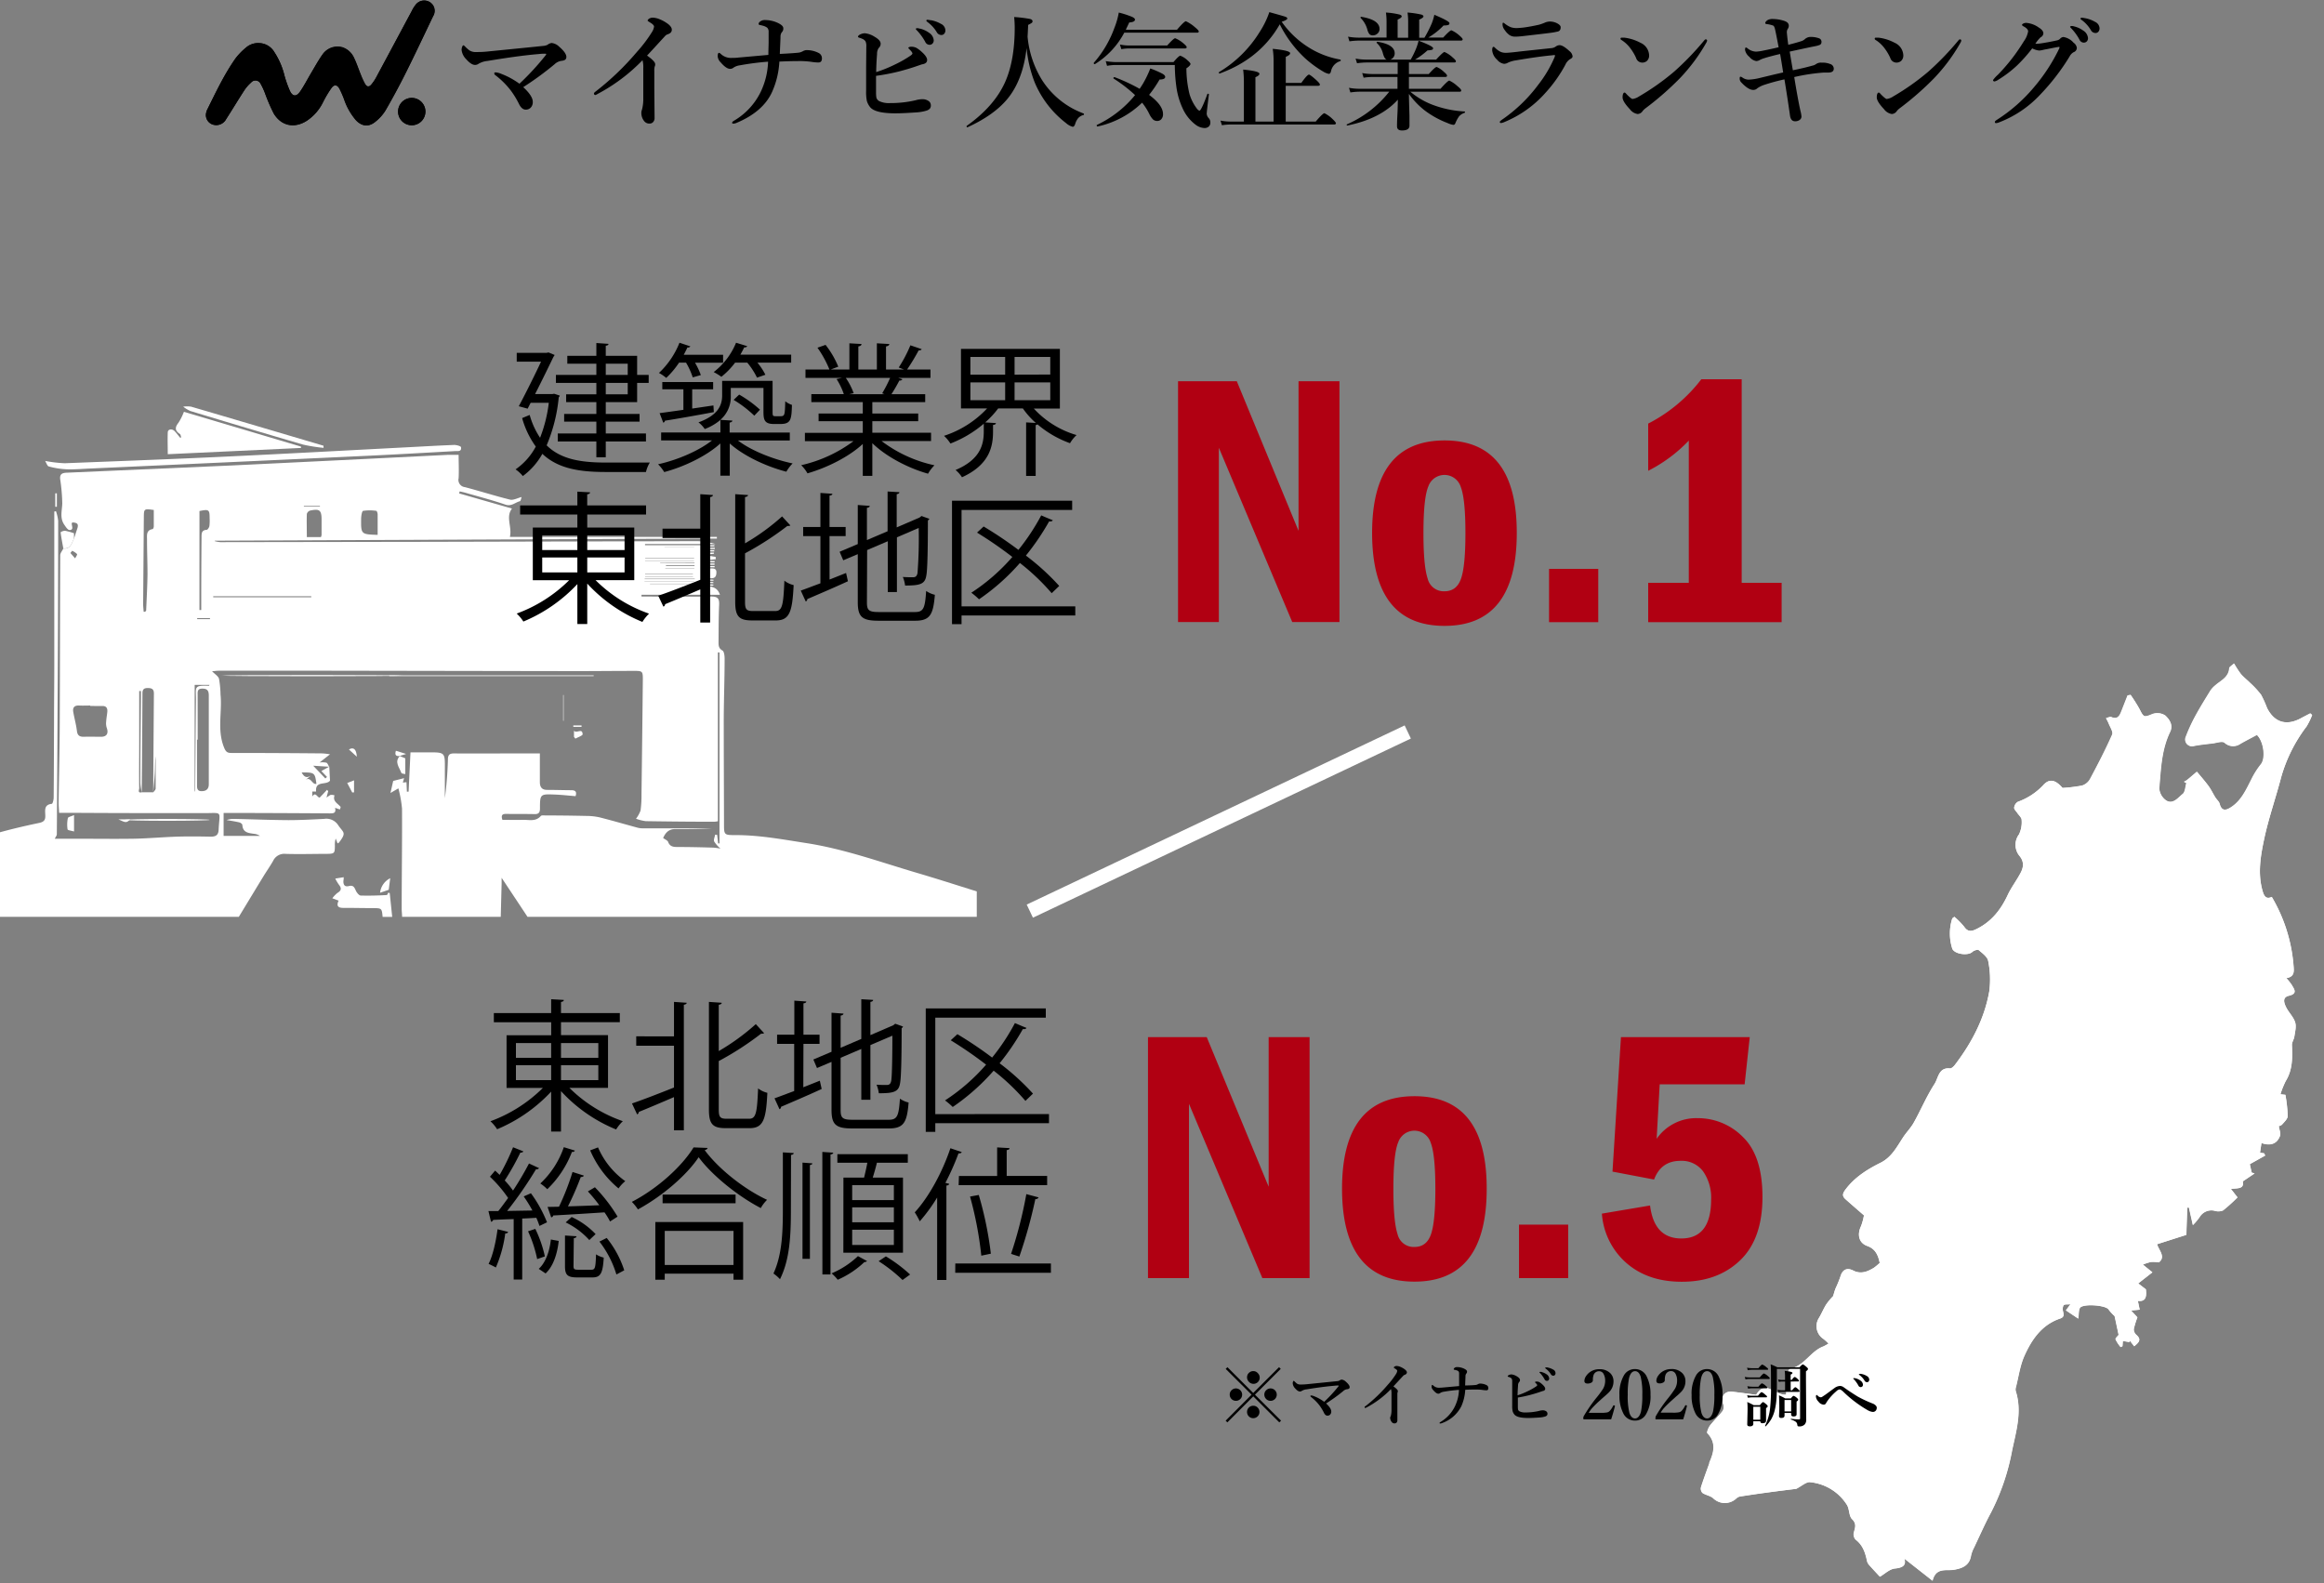 <svg xmlns="http://www.w3.org/2000/svg" width="640" height="436" viewBox="0 0 640 436"><rect x="0" y="0" width="640" height="436" fill="#808080" stroke="none"/><defs><style>.cls-1{fill:#fff;}.cls-2{fill:#b10012;}.cls-3{fill:none;stroke:#fff;stroke-miterlimit:10;stroke-width:4px;}</style></defs><title>img_intern_onoya01_sp</title><g id="レイヤー_3" data-name="レイヤー 3"><path class="cls-1" d="M20.38,148.33c.29-.89.58-1.79.88-2.68.44-1.28.1-1.73-1.36-1.76,0,.09-.15.18-.15.27,0,.71.63,1.79-.6,1.82-.51,0-1.13-1-1.54-1.61-1.16-1.81-.52-3.76-.46-5.71a50.79,50.79,0,0,0-.58-6.71c-.13-1.31.45-1.7,1.73-1.76q22.77-1,45.55-2,29.73-1.43,59.45-2.92c.89,0,1.78,0,3,0,0,2.12.11,4.28,0,6.42a2,2,0,0,0,1.73,2.47c4.16,1.09,8.26,2.41,12.43,3.44.88.22,2-.41,3.19-.72-.16.42-.24,1.1-.48,1.16-1.31.33-2.31,1.51-4,.93-3.59-1.23-7.27-2.18-10.92-3.24-.55-.16-1.11-.27-1.66-.4l-.15.56L141,140.06c-1.83,2.34.08,5.05-.58,7.8h57v.46l-138.24.59-.08.11a8.55,8.55,0,0,0,1.56.29l56.67-.09q37.37-.09,74.74-.18a19.71,19.71,0,0,1,4.94.78H177.63v.34h19.11l0,.32h-3.24v.37h3.35v.35H193.5v.33h3.2l0,.33H193.9v.34h2.72l0,.3-1.95.24,0,.23,2.4.4.05.63-3.48.43,0,.1h3.15v.34h-3.18v.32h3.17v.36h-3.28v.35h3.29l0,.32h-3.15v.33h2.21c.79,0,1.46.06,1.44,1.12s-.37,1.61-1.47,1.58a6.91,6.91,0,0,0-2.33.26l3,.15v.27H193.6v.25l2.85.14v.26h-2.86v.27l2.86.13v.28l-2.82.13c1.78.18,3.76-.12,4.64,2.41H176.66v.49c6.42,0,12.84.06,19.26,0,1.75,0,2.19.59,2.12,2.23-.15,3.35-.13,6.71-.16,10.06,0,1-.1,1.91,1.06,2.57.49.28.61,1.48.61,2.26,0,5.58-.22,11.16-.24,16.73,0,9.33.05,18.66.07,28,0,.23,0,.45,0,.67,0,3.14,0,3.19,3.25,3.18,6.57,0,13,1.21,19.4,2.2,10.52,1.63,20.43,5.24,30.54,8.22,5.5,1.62,11,3.39,16.42,5.09v7H145.27c-2.28-3.45-4.57-6.89-7.13-10.75,0,.88,0,1.25,0,1.62l-.24,9.13H110.73c0-.73-.11-1.45-.11-2.17,0-9.22.15-18.45.09-27.67a33.69,33.69,0,0,0-1-5.54l-2.18,1.27.75-3.32,3-.76-.34,1.22,1-.11.11,2.61.47,0c.17-3.58.35-7.16.52-10.83H118c4.55,0,4.54,0,4.51,4.53,0,2.7,0,5.4,0,8.11a105.87,105.87,0,0,0,.84-10.64c0-1.37.5-1.72,1.76-1.7,5.42.05,10.84,0,16.26,0h7.3c0,1.33,0,2.6,0,3.87s0,2.68,0,4,.5,2.18,2,2.17c2.23,0,4.47.08,6.7.09,1.14,0,1.51.49,1.13,1.64-1.94-.16-3.87-.38-5.8-.45-3.92-.15-4-.11-4,3.84,0,1.17-.39,1.58-1.55,1.55-2.57-.07-5.14,0-7.71-.06-.92,0-1.58.18-1.08,1.64,1.79,0,3.68.05,5.57,0,1.71-.06,3.58.58,5-1.06.21-.25.85-.15,1.29-.15,3.75,0,7.49.05,11.23.13a17.14,17.14,0,0,1,3.65.39c3.52.89,7,1.91,10.51,2.86a6,6,0,0,0,1.46.17h19c-3.38.2-6.76.22-10.13.2-1.77,0-2.68,1-3.32,2.46.54.41,1.21.65,1.37,1.08.55,1.46,1.68,1.39,2.88,1.4,3.19,0,6.37.08,9.55.17a14.82,14.82,0,0,1,2,.28,8.65,8.65,0,0,1-1.73-1.95c-.24-.48.15-1.26.26-1.91l.54.08.28,2.34.37,0v-52.6h-.44v46.49a7.47,7.47,0,0,1-.93.14c-6.31,0-12.63-.06-18.94-.16a12.09,12.09,0,0,1-2.68-.67,8.42,8.42,0,0,0,1.25-2.26,29.93,29.93,0,0,0,.26-4.34q.21-15.93.37-31.85c0-2.1-.13-2.27-2.25-2.26-5.7,0-11.39.07-17.09.06l-67.06-.11q-15.16,0-30.34,0c-.61,0-1.23.1-1.89.15.79.81,1.73,1.36,1.92,2.1a27.73,27.73,0,0,1,.41,4.31c.49,4.86-1,9.83,1,14.65.47,1.16.91,1.44,2,1.44q12.52,0,25.05.12a19.91,19.91,0,0,1,2.1.25L88,210a5.52,5.52,0,0,1,1.88.05c.35.15.52.73.77,1.12l-4.4-.29,3.34,3.51.47-.41-1.56-1.63,2.18-1.21c.07,1.3.13,2.59.2,3.85-1,1.35-4.13-.1-3.83,3H86v1.39c.93-1.51,1.39.39,2.06.26.7-.73,1.36-1.42,2-2.12l.32.37-.46,1.75c.65-.41.91-.68,1.21-.73a2.89,2.89,0,0,1,1,.14c-.58,1.64.87,2.2,1.64,3.14.1.12-.1.48-.16.75l-1.34-.47c.38,1.56-.53,1.54-1.51,1.54q-11.24-.08-22.47-.11H61.58v6.31h10a3.48,3.48,0,0,0-1.62-.57c-1.51-.22-3.09-.32-3.22-2.43,0-.26-.49-.64-.8-.71-1.17-.28-2.36-.45-3.54-.65a6,6,0,0,1,2-.32c5,.1,10,.31,15,.34,3.27,0,6.55-.18,9.82-.34a3.88,3.88,0,0,1,3.92,1.74c1.43,2.11,2.39,1.94.22,4.76a1.54,1.54,0,0,1-.4.25l-.51-1.34a5.76,5.76,0,0,0-.23,1.89c0,2.23-.09,2.31-2.39,2.33-3.74,0-7.49.12-11.23,0a3.38,3.38,0,0,0-3.38,1.92c-.83,1.46-1.8,2.83-2.67,4.26-2.27,3.71-4.52,7.44-6.78,11.16H-59.3v-3.68l14.67-5.09c3.32-1.15,6.66-2.23,10-3.43,3.65-1.33,7.25-2.82,10.92-4.12,1.82-.65,3.75-1,5.61-1.55,5.76-1.72,11.48-3.55,17.27-5.19,3.86-1.09,7.78-2,11.7-2.82,1.25-.28,1.65-.82,1.6-2,0-1.37-.45-3,1.79-3.24.24,0,.52-1.12.52-1.72.06-6.87.07-13.74.1-20.62,0-5.3.07-10.61.07-15.92q0-20.61,0-41.23v-1l.46-.11a12,12,0,0,1,.61,2.66q0,25.31-.16,50.6-.08,17.85-.21,35.7c0,.38-.33.75-.56,1.25h5.39c5.46,0,10.91.08,16.36,0,4-.08,7.91-.44,11.86-.57,3.13-.1,6.26-.06,9.39,0,1.37,0,2.05-.45,2.12-1.9.25-5.41,1.28-4.56-4.23-4.58-11.34,0-22.69,0-34-.07H16.28c-.05-1.08-.15-2-.14-2.94.1-7.25.28-14.51.31-21.77.07-15.4.06-30.81.13-46.22,0-.62.56-1.24.85-1.87C19.46,151.27,19.72,149.58,20.38,148.33Zm18.68,69.86,3.17,0c.22-.33.63-.66.63-1,0-3,0-5.93,0-8.89-.2,1.5-.14,3-.22,4.49-.09,1.82-.29,3.63-.45,5.44q.09-13.62.19-27.25c0-1.22-.59-1.48-1.67-1.49s-1.48.39-1.48,1.46q-.07,13.62-.2,27.24a15.72,15.72,0,0,1-.39-2.6c0-7.76.11-15.52.17-23.28,0-.68,0-1.35,0-2l-.47,0c0,4.63,0,9.25,0,13.88,0,4.3-.06,8.6,0,12.9C38.32,217.52,37.83,218.5,39.06,218.19Zm15.38-14.48h-.18c0,4.24,0,8.48,0,12.73,0,1.23.5,1.53,1.62,1.43s1.62-.79,1.62-1.89q0-12.22,0-24.45c0-1.32-.42-1.9-1.83-1.88s-1.24,1-1.24,1.83C54.43,195.56,54.44,199.63,54.44,203.71Zm-29.59-9.29v-.11c-1,0-2,.05-3,0-1.33-.08-1.9.52-1.67,1.79.3,1.74.79,3.45,1,5.19.15,1.34.83,1.66,2,1.62,1.57-.05,3.13,0,4.69,0s2.07-1,1.52-2.47a4.13,4.13,0,0,1-.15-1.72c.05-.88.22-1.76.31-2.64.1-1.09-.29-1.71-1.51-1.64C27,194.47,25.91,194.42,24.85,194.42Zm14.71-25.93.4,0c.1-.13.28-.25.29-.38.14-3.34.33-6.67.37-10,0-3.17-.14-6.34-.13-9.51,0-1.15-.27-2.58,1.52-2.88.15,0,.33-.45.34-.7,0-1.53,0-3.07,0-4.57-2.68-.38-2.72-.34-2.74,2q-.09,12-.19,23.95C39.43,167.11,39.52,167.8,39.56,168.49ZM104,147.31c0-1.95,0-3.79,0-5.62,0-.35-.21-1-.37-1a12.61,12.61,0,0,0-3.63,0c-.33.07-.54,1.41-.55,2.17C99.4,147.15,99.43,147.15,104,147.31ZM54.93,168h.49v-2.48q0-8.8.08-17.6c0-1,0-1.93,1.41-2,.27,0,.67-.64.75-1a12.17,12.17,0,0,0,.07-2.18c0-2.39-.19-2.54-2.8-2Zm33.46-20.09a2.81,2.81,0,0,0,.17-.59c0-1.4,0-2.79,0-4.19,0-2.62-.55-3.08-3.17-2.51a1.34,1.34,0,0,0-.89.92c-.08,2.1,0,4.21,0,6.37ZM53.61,188.62v29.45a1,1,0,0,0,.14-.57c.07-8.31.12-16.63.21-24.95,0-3.42-.62-3.82,3.6-3.68,0,0,.08-.15.14-.25Zm5.11-24.41v.27h27v-.27Zm25.35,50.66c1.51-1.21,1.88,1.36,3.07,1-.42-3.08-.48-3.14-4.07-3.14.59,1.11,1.26,1.7,2.51.9ZM191.33,159.5v-.11H177.53v.11Zm-.18-5.7v-.12H177.7v.12Zm-13.5.55,0,.09h13.47v-.09Zm-.16,5.72v.07h13.65v-.07Zm.17-1.37v.11h13.18v-.11Zm0-.69,0,.11h13.15V158Zm13.56,2.83v-.09H179v.09Zm-16.62-2.05c-.11,0-.17,0-.22,0H164.5v0Zm7.2-3.76v.1h9.47V155Zm-7.12,3.08v0h-8.87v0Zm-91-18.76v.19h4.43v-.19ZM183,150.69v.05h8.18v-.05Zm.32,5c.09.1.12.19.16.19h7.78v-.2Zm7.89.82v-.08h-8v.08Zm-133.38,14v-.27H54.3v.27Zm-38-18.76-.44.55,1.3,1.48c.19-.41.65-1,.52-1.2A4.49,4.49,0,0,0,19.84,151.68Z"/><path class="cls-1" d="M105.37,252.51c-.23-2.38-.23-2.38-2.63-2.41-2.73,0-5.46-.07-8.18-.06-1.42,0-2-.49-1.31-2l-1.73-.65a7.67,7.67,0,0,1,1.4-1.47c1.1-.65,1.19-1.3.41-2.27a11.32,11.32,0,0,1-1-1.69l2.32-.37c0,.24,0,.58-.07.93-.09,1.1.32,1.82,1.51,1.5,1.38-.36,1.58.62,2,1.46.28.49.82,1.15,1.26,1.16,2.38.06,4.78,0,7.16-.14.15,0,.29-.44.43-.68l.39.16.68,6.54Z"/><path class="cls-1" d="M49.9,120.45c-.12-.32-.14-.79-.37-.93-1.42-.92-1.38-1.86-.37-3.11a16.34,16.34,0,0,0,1.49-3L82.89,123l0,.37-36.69,1.72c0-2.11-.08-4,0-6,0-.9,1.16-1.1,1.89-.36.56.57,1,1.22,1.55,1.84Z"/><path class="cls-1" d="M12.43,126.94a36.52,36.52,0,0,0,5.39.64C32.56,127,47.3,126.46,62,125.76c16.74-.79,33.48-1.71,50.21-2.58,4.3-.22,8.59-.48,12.89-.64.64,0,1.82.32,1.86.63.2,1.35-1,1-1.75,1.07-8.76.49-17.52,1-26.28,1.39q-37,1.73-74,3.4c-2.18.09-4.36.29-6.53.22a21.94,21.94,0,0,1-5-.8C13,128.32,12.72,127.38,12.43,126.94Z"/><path class="cls-1" d="M89.11,123.34a44.19,44.19,0,0,1-5.66-.9q-15.51-4.53-31-9.24a9.14,9.14,0,0,1-2-1.2,7.34,7.34,0,0,1,2.19,0c12.15,3.55,24.3,7.16,36.44,10.75Z"/><path class="cls-1" d="M20.38,148.33c-.66,1.25-.92,2.94-2.95,2.68-.26-1.47-.56-2.93-.74-4.42a2.12,2.12,0,0,1,1.25-.41,17,17,0,0,1,2.44.68Z"/><ellipse class="cls-1" cx="46.06" cy="225.8" rx="11.7" ry="0.25"/><path class="cls-1" d="M20.39,224.48V229c-.71-.22-1.73-.32-1.78-.59a8.51,8.51,0,0,1,.08-3.1C18.75,225,19.6,224.84,20.39,224.48Z"/><path class="cls-1" d="M15.66,135.87v3.7h-.44v-3.7Z"/><path class="cls-1" d="M32.61,225.66h3.25C34.83,226.65,34.69,226.64,32.61,225.66Z"/><path class="cls-1" d="M107.16,186h56.33v.2H107.16Z"/><ellipse class="cls-1" cx="85.97" cy="186.07" rx="24.89" ry="0.17"/><path class="cls-1" d="M110.05,208.2l1.56.65v4.34c-.27-.07-1-.1-1.09-.34-.52-1.5-2-3-.4-4.65Z"/><path class="cls-1" d="M107.46,241.87l-.41,3.18-2.38.82A5.08,5.08,0,0,1,107.46,241.87Z"/><path class="cls-1" d="M97,218.25l-1.38-2.61,1.88-.73v3.31Z"/><path class="cls-1" d="M158.07,202.93v-1.69c.73.9,2.3-.89,2.38,1,0,.36-1.28.78-2,1.18Z"/><path class="cls-1" d="M98.27,208.41l-2.18-2C97.33,205.67,98.14,206.27,98.27,208.41Z"/><path class="cls-1" d="M160.15,200.18h-2.27v-.39h2.27Z"/><path class="cls-1" d="M110.05,208.2h.07c-1.22.17-1.42-.43-1.09-1.44l2.81.88Z"/><path class="cls-1" d="M155.09,198.52V191.4h.12v7.11Z"/><path class="cls-2" d="M324.42,105H340.6l17,41.2V105h11.27v66.32h-13l-20.21-48v48H324.42Z"/><path class="cls-2" d="M417.7,146.81q0,25.56-19.9,25.56t-19.94-25.56q0-25.5,19.94-25.51T417.7,146.81Zm-14.14,0q0-9.39-1.28-12.69a4.7,4.7,0,0,0-8.93-.17Q392,137.11,392,146.83c0,6,.38,10.17,1.16,12.51a4.54,4.54,0,0,0,4.64,3.5c2.23,0,3.74-1.16,4.55-3.48S403.56,152.87,403.56,146.83Z"/><path class="cls-2" d="M426.59,156.67h13.55v14.68H426.59Z"/><path class="cls-2" d="M468.52,104.45h11.12v56.06h11v10.84H453.89V160.51h11.18V121.35a41.32,41.32,0,0,1-11.18,8.31v-13A43.2,43.2,0,0,0,468.52,104.45Z"/><path d="M152.62,108.44l1.53.51a.93.93,0,0,1-.28.47,44.62,44.62,0,0,1-3.33,13.23c3.92,3.88,9.5,4.74,16.28,4.74,1.5,0,10.21,0,12.13,0a9,9,0,0,0-1.06,2.6h-11.1c-7.42,0-13.19-1-17.43-5a19.12,19.12,0,0,1-5.38,6.12,9.48,9.48,0,0,0-2-1.84,17.74,17.74,0,0,0,5.57-6.28,24.74,24.74,0,0,1-3.76-7.85l2.08-.86a21.5,21.5,0,0,0,2.86,6.28,38.63,38.63,0,0,0,2.4-9.62h-5l-.82,1.61-2.44-.67c2-3.76,4.48-8.75,6.13-12.28H142.3V97.18h8.24l.51-.12,1.69.7a3.09,3.09,0,0,1-.32.51c-1.22,2.52-3.14,6.48-5.06,10.25h4.75Zm11.61.16v-3.14H153.09v-2.2h11.14v-3.1h-8V98h8V94.47l3.34.23c0,.28-.24.47-.75.51V98h8.64v5.26h3.18v2.2h-3.18v5.29h-8.64V114h9.31v2.12h-9.31v3.26h11.07v2.2H166.82v4.35h-2.59v-4.35H153.6v-2.2h10.63v-3.26h-8.87V114h8.87v-3.26h-8.32V108.6Zm2.59-8.44v3.1h6.05v-3.1Zm6.05,8.44v-3.14h-6.05v3.14Z"/><path d="M217.5,121.31H203.21c3.73,2.83,9.77,5.22,15.07,6.32a11.05,11.05,0,0,0-1.73,2.28c-5.37-1.38-11.69-4.28-15.58-7.77V131h-2.59v-8.87c-3.88,3.53-10.12,6.47-15.46,7.88a11.45,11.45,0,0,0-1.69-2.15c5.22-1.14,11.15-3.65,14.84-6.56h-14v-2.2h16.32v-3.45a14.67,14.67,0,0,1-4.31,2.51,7.77,7.77,0,0,0-1.73-1.84c5.49-2,6.52-4.79,6.52-7.42v-4h13.89v8.24c0,1.37,0,1.49.86,1.49h1.18c1.33,0,1.33-.16,1.45-4.12a5.74,5.74,0,0,0,1.84,1c-.11,4-.27,5.26-3.17,5.26h-1.85c-2.82,0-2.82-1.49-2.82-3.77v-6.16h-9V109a8.33,8.33,0,0,1-2.87,6.63l3.3.2c0,.27-.24.47-.75.55v2.74H217.5Zm-26.73-17.38a20,20,0,0,0-1.84-4.05H187a23.92,23.92,0,0,1-3.53,4.2,11.44,11.44,0,0,0-2-1.37,23,23,0,0,0,5.65-8.32l3,1a.81.81,0,0,1-.82.31c-.28.63-.63,1.3-1,2h10.83v2.19H191.4A19.65,19.65,0,0,1,193,103.3Zm5.81,9.57c-5,.94-10.17,1.85-13.46,2.36a.65.65,0,0,1-.47.55l-1-2.63c1.8-.24,4-.55,6.55-.91v-5.65h-5.81v-2h14v2h-5.77v5.3l5.85-.86Zm11.89-9.5a20.39,20.39,0,0,0-2.67-4.12h-3.37a21.17,21.17,0,0,1-3.77,3.89,16.86,16.86,0,0,0-2.12-1.3,19.44,19.44,0,0,0,6.16-8.08l3.06.94c-.08.24-.35.35-.82.35-.32.67-.67,1.34-1.06,2h14v2.19h-9.3a17.28,17.28,0,0,1,2.2,3.34Zm-4.91,4.67a32.22,32.22,0,0,1,5.73,4.16l-1.57,1.65a31.51,31.51,0,0,0-5.69-4.35Z"/><path d="M256.4,121.47H242.78a36.85,36.85,0,0,0,14.56,6.67,11.13,11.13,0,0,0-1.77,2.32c-5.45-1.53-11.5-4.67-15.34-8.4v9H237.6v-8.79c-3.85,3.57-9.89,6.56-15.23,8.09a10.19,10.19,0,0,0-1.73-2.24,38.35,38.35,0,0,0,14.41-6.63H221.66v-2.28H237.6V116H225.43v-2.12H237.6v-3.14H223.43v-2.19h8.95a19.24,19.24,0,0,0-2-4.16l1.53-.32H221.82v-2.31h6.59a29.49,29.49,0,0,0-3.29-6l2.23-.78a24.92,24.92,0,0,1,3.5,6l-2.08.79h5.14V94.55l3.34.19c0,.39-.36.59-.87.67v6.36h5.1V94.55l3.42.19c0,.39-.4.59-.9.67v6.36h4.94c-.51-.2-1.1-.43-1.45-.55a37,37,0,0,0,3.22-6.12l3.1,1.05c-.08.24-.4.36-.83.36a57.54,57.54,0,0,1-3.18,5.26h6.44v2.31h-8.87l1.14.36a.75.75,0,0,1-.83.35c-.55,1.06-1.41,2.59-2.19,3.77h9.3v2.19H240.23v3.14h12.63V116H240.23v3.18H256.4Zm-13.46-13.15a36.53,36.53,0,0,0,2.19-4.24h-12.2a19.1,19.1,0,0,1,2.16,4.2l-1.22.28h9.69Z"/><path d="M291.88,112.52H284.7a25.78,25.78,0,0,0,11.77,7.3,9.63,9.63,0,0,0-1.8,2.24,28.79,28.79,0,0,1-8.95-5.18,1,1,0,0,1-.51.19v14h-2.63V116.33l2.67.15a22.44,22.44,0,0,1-3.57-4h-6.79a25.52,25.52,0,0,1-3.57,3.85l2.94.19c0,.28-.27.47-.79.51v1.81c0,4-.86,9.1-8.55,12.6a8.61,8.61,0,0,0-1.77-2c7.11-3,7.77-7.37,7.77-10.67v-2.08a31.64,31.64,0,0,1-9.18,5.46,10.55,10.55,0,0,0-1.77-2.12,28.17,28.17,0,0,0,11.86-7.54h-7.19V96.08h27.24ZM267.23,98.31v4.87h9.58V98.31Zm0,7v4.9h9.58v-4.9Zm22-2.16V98.31H279.4v4.87Zm0,7.06v-4.9H279.4v4.9Z"/><path d="M174.67,159.77H164A39,39,0,0,0,178.75,169a11.57,11.57,0,0,0-1.84,2.28,42.23,42.23,0,0,1-15.19-10.56v11.14H159v-11a42.92,42.92,0,0,1-14.87,10.32,11.08,11.08,0,0,0-1.84-2.2,39.85,39.85,0,0,0,14.44-9.18h-10V145.28H159v-3.57H143.24V139.2H159v-3.8l3.5.19c0,.28-.24.47-.79.55v3.06h16.21v2.51H161.72v3.57h12.95Zm-25.35-12.33v4.05H159v-4.05Zm0,6.09v4.12H159v-4.12ZM172,147.44H161.72v4.05H172Zm0,10.21v-4.12H161.72v4.12Z"/><path d="M192.85,145.6v-9.5l3.49.24c0,.27-.27.47-.78.55v34.57h-2.71v-9.14c-3.65,1.57-7.26,3.1-9.69,4.08a.7.7,0,0,1-.47.67l-1.42-3c2.95-1,7.26-2.67,11.58-4.39v-11.5h-10.4V145.6Zm12.32,20.21c0,2,.4,2.47,2.16,2.47h6.2c1.93,0,2.2-1.72,2.48-8.36a6.61,6.61,0,0,0,2.55,1.22c-.36,7.22-1.06,9.73-4.87,9.73H207.1c-3.57,0-4.63-1.1-4.63-5.1V136.1l3.53.24c0,.27-.28.47-.83.55v12.75a61,61,0,0,0,10.21-7.42l2.27,2.48a.64.64,0,0,1-.47.15,1.08,1.08,0,0,1-.35,0,83.74,83.74,0,0,1-11.66,7.54Z"/><path d="M228.45,159.61,233,157.8l.51,2.28c-4.09,1.88-8.44,3.73-11.19,4.91a.68.68,0,0,1-.43.66l-1.37-3c1.49-.51,3.37-1.26,5.41-2v-13h-4.75v-2.51h4.75v-9.38l3.3.23c0,.28-.28.44-.79.51v8.64h4.44v2.51h-4.44Zm10.29,6.28c0,2.16.51,2.67,3.25,2.67h10c2.36,0,2.75-1.1,3.06-5.81a7,7,0,0,0,2.4,1.06c-.44,5.42-1.3,7.14-5.42,7.14H241.92c-4.44,0-5.7-1-5.7-5.1V152.62l-4,1.69-1-2.35,5-2.12V139.08l3.3.24c0,.27-.27.47-.78.55v8.87l5.69-2.43V135.36l3.25.19c0,.28-.23.47-.74.55v9.15l6.28-2.71.55-.43,2.16.78a.82.82,0,0,1-.4.43c0,7.46-.11,13.66-.43,15.15-.35,2.4-1.69,2.79-5.85,2.79a8.9,8.9,0,0,0-.62-2.36c1,.08,2.35.08,2.78.08.63,0,1.06-.19,1.26-1.14A123.65,123.65,0,0,0,253,145.4l-6,2.59v15.07h-2.51v-14l-5.69,2.43Z"/><path d="M296.12,167v2.51H264.8v2.39h-2.63v-34h33.09v2.55H264.8V167Zm-25.24-22a109.29,109.29,0,0,1,9.58,6.44,60,60,0,0,0,6.28-9.5c1.8.78,2.51,1.06,3.18,1.33-.12.28-.51.4-1,.32a67.91,67.91,0,0,1-6.4,9.42,65.3,65.3,0,0,1,9.18,8.36l-2.08,2a60.56,60.56,0,0,0-8.75-8.32,59.64,59.64,0,0,1-11.26,10,19.3,19.3,0,0,0-2.12-1.81,53.8,53.8,0,0,0,11.3-9.85,111,111,0,0,0-9.73-6.71Z"/><path class="cls-1" d="M622.38,317.46l.41-2.68c2.32.77,4.24.38,5.12-2,.24-.65-.18-1.55-.35-2.67a1.77,1.77,0,0,0,.89-.4c.63-.73,1.55-1.57,1.57-2.39a40.72,40.72,0,0,0-.64-5.81l-1.36-.15a22.88,22.88,0,0,1,1.46-3.66c1.92-3.11,1.85-6.49,1.7-9.94,0-.75.56-1.52.67-2.3.18-1.31.59-2.76.21-3.94-.47-1.48-1.75-2.68-2.47-4.11-.58-1.17-1.14-2.75.76-3.19,2.49-.59,1.45-1.81.77-3a14,14,0,0,0-1.49-1.85c2.32-.39,2.08-1.92,2-3.37a43.91,43.91,0,0,0-6-19c-1.61.78-2.16-.34-2.52-1.6-1.42-4.88-.56-9.77.46-14.51,1.22-5.68,3.17-11.2,4.64-16.83a41.87,41.87,0,0,1,7-14,18.87,18.87,0,0,0,1.54-3.16l-.52-.45c-.86.45-1.72.88-2.58,1.35-4,2.16-7.29,1.17-9.32-2.83a30.62,30.62,0,0,0-1.61-3.59,24.56,24.56,0,0,0-3-3.25c-.84-.85-1.81-1.58-2.58-2.49a27,27,0,0,1-1.86-2.87c-.58.57-1.29.94-1.32,1.35-.2,2.52-2.34,3.34-3.87,4.7a7,7,0,0,0-1.31,1.42c-1.44,2.35-2.9,4.68-4.21,7.11a46,46,0,0,0-2.66,5.85,1.83,1.83,0,0,0,2.18,2.3c1.73-.35,3.5-.52,5.25-.73,1.12-.13,2.62-.7,3.29-.2a3.44,3.44,0,0,0,4.32.34c1.47-.85,3-1.62,4.6-2.49,1.85,1.71,2.54,6.39,1.12,8.12a22.43,22.43,0,0,0-2.54,4c-1.5,2.92-2.8,6-5.72,7.85-1.39.88-2.58,1.05-3.11-1-.16-.63-.8-1.13-1.16-1.72-.65-1-1.18-2.19-1.91-3.18-1-1.36-2.11-2.61-3.18-3.91-.89.76-1.78,1.53-2.69,2.27a6.16,6.16,0,0,1-.87.5l.67.35c-.31,1-.32,2.41-1,3-1.27,1-2.63,2.92-4.5,1.84a4.48,4.48,0,0,1-2-3.39c.45-5.27.6-10.65,3-15.57.91-1.89-.2-3.42-1.3-4.47a3.94,3.94,0,0,0-3.51-.43c-2.3.94-2.44,1-3.57-1.28a43.36,43.36,0,0,0-2.51-4l-.81.19q-.87,2.19-1.72,4.38c-.49,1.26-1.06,2.28-2.74,1.56-.38-.16-1,.19-1.48.31a13.62,13.62,0,0,1,.7,1.37c.4,1.06,1.34,2.4,1,3.16-1.85,4.18-4,8.24-6.12,12.28a3.85,3.85,0,0,1-2.15,1.74A44.88,44.88,0,0,1,568,217c-1.93-2.23-3.59-2.69-5.32-.76a17.8,17.8,0,0,1-7,4.58,2.19,2.19,0,0,0-1,1.61c0,.47.56,1,.89,1.49s1.18,1.25,1.17,1.88a7.7,7.7,0,0,1-.73,4,4.79,4.79,0,0,0,.21,6c1.34,1.71,1,3.27.09,4.86-1.07,2-2.46,3.78-3.4,5.81-1.86,4-4.42,7.29-8.44,9.31-1.33.67-2.46,1.05-3.54-.53a20.18,20.18,0,0,0-2.72-2.76c-.2.18-.53.33-.61.56a13.61,13.61,0,0,0,0,8.09c.44,1.65,4.39,2.21,5.58,1,.4-.38,1.47-.71,1.74-.48,1,.86,2.42,1.87,2.61,3a25.26,25.26,0,0,1,.3,8.35c-1.33,7.54-4.84,14.18-9.45,20.24-.34.44-.93,1-1.34,1-3.18-.35-3.23,2.66-4.26,4.23-2.2,3.38-3.78,7.16-5.75,10.7-.79,1.42-2,2.62-2.9,4-1.76,2.66-3.16,5.52-6.29,7.07-3.63,1.8-7.05,3.95-9.58,7.31-.87,1.15-1,1.84,0,2.73,1.6,1.43,3.23,2.83,5.06,4.42a15.81,15.81,0,0,1-.82,3c-1.07,2.21-.58,4.61,1.7,5.42s3,2.6,3.46,4.68a14.94,14.94,0,0,1-1.59,1.33c-1.77,1.09-3.62,1.84-5.7.78-1.78-.91-3-.23-3.57,1.75a32.84,32.84,0,0,1-1.3,3.16c-.26.66-.44,1.37-.67,2.12a20.12,20.12,0,0,0-1.87,2.24c-.77,1.21-1.31,2.57-2.05,3.8a4.19,4.19,0,0,0,1.21,5.74,15,15,0,0,1,1.41,1.28,12.67,12.67,0,0,1-1.43.8c-3.51,1.3-5.19,5.32-9.1,6.12-.44.09-.84,1.33-.92,2.06-.19,1.75-.16,3.53-.22,5.08-2.94.35-5.7-4.29-8.25.05-2.34-.3-4.48-.61-6.63-.85s-3.15,1.4-2.48,3.34a2.39,2.39,0,0,1-.08,1.9c-1.06,1.42-2.39,2.63-3.47,4-.47.61-1,1.92-.8,2.18,2.5,2.6,1.81,5.3.55,8.09,0,.06,0,.15,0,.22-.78,2.2-1.61,4.39-2.31,6.62a1.73,1.73,0,0,0,.43,1.54c.89.59,2.1.75,2.9,1.41a4.58,4.58,0,0,0,6.41.08,2.18,2.18,0,0,1,.9-.5q3.9-.62,7.81-1.14c2.78-.37,5.57-.7,7.8-1,1.55-.78,2.78-2,3.83-1.82a13.52,13.52,0,0,1,10.15,6.29c.7,1.15.5,3,1.38,3.88,1.4,1.36.79,2.46.47,3.83a2.15,2.15,0,0,0,.53,1.83c1.92,1.47,2.62,3.49,3.09,5.7a2.52,2.52,0,0,0,.5,1.13c.93,1.08,1.92,2.11,3.08,3.37,1.3-.75,2.67-2.13,4.16-2.26,2.42-.23,3.08-1.11,2.57-2.73l7.77,6.1c.88-3.74,3.8-2.7,5.74-3,2.71-.43,4.43-1.33,4.86-3.94a8.88,8.88,0,0,1,.84-2.23c1.53-3.23,3-6.51,4.66-9.65a62,62,0,0,0,5.8-17.06c1.15-5.43,2.8-10.77,1-16.37a2.11,2.11,0,0,1,.06-1.08c.74-2.88,1.13-5.93,2.33-8.61,2-4.48,4.76-8.54,9.77-10.25,1.24-.42,1.08-1.06.87-2a2.21,2.21,0,0,1,.16-1.69c.31-.32,1.1-.18,1.9-.27l-1.26,1.69,3.39,2.27c.19-1.39.09-2.29.45-2.92.73-1.28,7.14-.81,7.91.41a12.08,12.08,0,0,0,1.66,1.81l1.11,5.18c-.25.35-.95.93-.85,1.24A9.51,9.51,0,0,0,584,371l.52-.25.1-1.44,1.81.3.08-.45,1.25,1.61c1.17-1,2.15-1.79.56-3.16a2.08,2.08,0,0,1-.69-1.54,23.52,23.52,0,0,1,1-3.27l-1.75-1.89,2.38-.22-.51-2.42c1.9.21,2.52-.72,2.21-3.19l-2.11-1.62,3.91-3.06-2.62-2.12a13.71,13.71,0,0,1,2.22-.73,10.74,10.74,0,0,1,2.19.11c1.94-1.57,0-3.28-.51-5l8.07-2.56c.08-2.3.17-4.91.26-7.51l.47,0,1.08,4.81a16,16,0,0,0,1.9-2.27,3.77,3.77,0,0,1,4-1.69,3.38,3.38,0,0,0,2.38-.06,43.87,43.87,0,0,0,4-3.61l-1.8-2.31c1.63-.28,3.74.15,3.25-2.09l3.26-2.19-.8-.23-.52-2.32,4.23-2.37-.26-.61Z"/><path class="cls-1" d="M622.38,317.46l1.12.17.26.61-4.23,2.37.52,2.32.8.23-3.26,2.19c.49,2.24-1.62,1.81-3.25,2.09l1.8,2.31a43.87,43.87,0,0,1-4,3.61,3.38,3.38,0,0,1-2.38.06,3.77,3.77,0,0,0-4,1.69,16,16,0,0,1-1.9,2.27l-1.08-4.81-.47,0c-.09,2.6-.18,5.21-.26,7.51L594,342.67c.54,1.74,2.45,3.45.51,5a10.74,10.74,0,0,0-2.19-.11,13.71,13.71,0,0,0-2.22.73l2.62,2.12-3.91,3.06,2.11,1.62c.31,2.47-.31,3.4-2.21,3.19l.51,2.42-2.38.22,1.75,1.89a23.52,23.52,0,0,0-1,3.27,2.08,2.08,0,0,0,.69,1.54c1.59,1.37.61,2.16-.56,3.16l-1.25-1.61-.08.45-1.81-.3-.1,1.44L584,371a9.51,9.51,0,0,1-1.37-2.11c-.1-.31.6-.89.85-1.24l-1.11-5.18a12.08,12.08,0,0,1-1.66-1.81c-.77-1.22-7.18-1.69-7.91-.41-.36.63-.26,1.53-.45,2.92l-3.39-2.27,1.26-1.69c-.8.09-1.59-.05-1.9.27a2.21,2.21,0,0,0-.16,1.69c.21.94.37,1.58-.87,2-5,1.71-7.76,5.77-9.77,10.25-1.2,2.68-1.59,5.73-2.33,8.61a2.11,2.11,0,0,0-.06,1.08c1.79,5.6.14,10.94-1,16.37a62,62,0,0,1-5.8,17.06c-1.7,3.14-3.13,6.42-4.66,9.65a8.88,8.88,0,0,0-.84,2.23c-.43,2.61-2.15,3.51-4.86,3.94-1.94.31-4.86-.73-5.74,3l-7.77-6.1c.51,1.62-.15,2.5-2.57,2.73-1.49.13-2.86,1.51-4.16,2.26-1.16-1.26-2.15-2.29-3.08-3.37a2.52,2.52,0,0,1-.5-1.13c-.47-2.21-1.17-4.23-3.09-5.7a2.15,2.15,0,0,1-.53-1.83c.32-1.37.93-2.47-.47-3.83-.88-.86-.68-2.73-1.38-3.88a13.52,13.52,0,0,0-10.15-6.29c-1.05-.14-2.28,1-3.83,1.82-2.23.27-5,.6-7.8,1q-3.91.52-7.81,1.14a2.18,2.18,0,0,0-.9.5,4.58,4.58,0,0,1-6.41-.08c-.8-.66-2-.82-2.9-1.41a1.73,1.73,0,0,1-.43-1.54c.7-2.23,1.53-4.42,2.31-6.62,0-.07,0-.16,0-.22,1.26-2.79,1.95-5.49-.55-8.09-.24-.26.33-1.57.8-2.18,1.08-1.41,2.41-2.62,3.47-4a2.39,2.39,0,0,0,.08-1.9c-.67-1.94.47-3.57,2.48-3.34s4.29.55,6.63.85c2.55-4.34,5.31.3,8.25-.05.06-1.55,0-3.33.22-5.08.08-.73.48-2,.92-2.06,3.91-.8,5.59-4.82,9.1-6.12a12.67,12.67,0,0,0,1.43-.8,15,15,0,0,0-1.41-1.28A4.19,4.19,0,0,1,500.9,363c.74-1.23,1.28-2.59,2.05-3.8a20.12,20.12,0,0,1,1.87-2.24c.23-.75.41-1.46.67-2.12a32.84,32.84,0,0,0,1.3-3.16c.53-2,1.79-2.66,3.57-1.75,2.08,1.06,3.93.31,5.7-.78a14.94,14.94,0,0,0,1.59-1.33c-.41-2.08-1.06-3.82-3.46-4.68s-2.77-3.21-1.7-5.42a15.81,15.81,0,0,0,.82-3c-1.83-1.59-3.46-3-5.06-4.42-1-.89-.87-1.58,0-2.73,2.53-3.36,6-5.51,9.58-7.31,3.13-1.55,4.53-4.41,6.29-7.07.91-1.37,2.11-2.57,2.9-4,2-3.54,3.55-7.32,5.75-10.7,1-1.57,1.08-4.58,4.26-4.23.41,0,1-.55,1.34-1,4.61-6.06,8.12-12.7,9.45-20.24a25.26,25.26,0,0,0-.3-8.35c-.19-1.12-1.59-2.13-2.61-3-.27-.23-1.34.1-1.74.48-1.19,1.16-5.14.6-5.58-1a13.61,13.61,0,0,1,0-8.09c.08-.23.41-.38.61-.56a20.18,20.18,0,0,1,2.72,2.76c1.08,1.58,2.21,1.2,3.54.53,4-2,6.58-5.3,8.44-9.31.94-2,2.33-3.84,3.4-5.81.88-1.59,1.25-3.15-.09-4.86a4.79,4.79,0,0,1-.21-6,7.7,7.7,0,0,0,.73-4c0-.63-.76-1.25-1.17-1.88s-.94-1-.89-1.49a2.19,2.19,0,0,1,1-1.61,17.8,17.8,0,0,0,7-4.58c1.73-1.93,3.39-1.47,5.32.76a44.88,44.88,0,0,0,5.37-.69,3.85,3.85,0,0,0,2.15-1.74c2.15-4,4.27-8.1,6.12-12.28.34-.76-.6-2.1-1-3.16a13.62,13.62,0,0,0-.7-1.37c.5-.12,1.1-.47,1.48-.31,1.68.72,2.25-.3,2.74-1.56q.86-2.19,1.72-4.38l.81-.19a43.36,43.36,0,0,1,2.51,4c1.13,2.27,1.27,2.22,3.57,1.28a3.94,3.94,0,0,1,3.51.43c1.1,1.05,2.21,2.58,1.3,4.47-2.36,4.92-2.51,10.3-3,15.57a4.48,4.48,0,0,0,2,3.39c1.87,1.08,3.23-.82,4.5-1.84.68-.55.69-2,1-3l-.67-.35a6.16,6.16,0,0,0,.87-.5c.91-.74,1.8-1.51,2.69-2.27,1.07,1.3,2.19,2.55,3.18,3.91.73,1,1.26,2.13,1.91,3.18.36.59,1,1.09,1.16,1.72.53,2.08,1.72,1.91,3.11,1,2.92-1.87,4.22-4.93,5.72-7.85a22.43,22.43,0,0,1,2.54-4c1.42-1.73.73-6.41-1.12-8.12-1.61.87-3.13,1.64-4.6,2.49a3.44,3.44,0,0,1-4.32-.34c-.67-.5-2.17.07-3.29.2-1.75.21-3.52.38-5.25.73a1.83,1.83,0,0,1-2.18-2.3,46,46,0,0,1,2.66-5.85c1.31-2.43,2.77-4.76,4.21-7.11a7,7,0,0,1,1.31-1.42c1.53-1.36,3.67-2.18,3.87-4.7,0-.41.74-.78,1.32-1.35a27,27,0,0,0,1.86,2.87c.77.91,1.74,1.64,2.58,2.49a24.56,24.56,0,0,1,3,3.25A30.62,30.62,0,0,1,624.3,195c2,4,5.36,5,9.32,2.83.86-.47,1.72-.9,2.58-1.35l.52.45a18.87,18.87,0,0,1-1.54,3.16,41.87,41.87,0,0,0-7,14c-1.47,5.63-3.42,11.15-4.64,16.83-1,4.74-1.88,9.63-.46,14.51.36,1.26.91,2.38,2.52,1.6a43.91,43.91,0,0,1,6,19c.13,1.45.37,3-2,3.37a14,14,0,0,1,1.49,1.85c.68,1.19,1.72,2.41-.77,3-1.9.44-1.34,2-.76,3.19.72,1.43,2,2.63,2.47,4.11.38,1.18,0,2.63-.21,3.94-.11.78-.7,1.55-.67,2.3.15,3.45.22,6.83-1.7,9.94a22.88,22.88,0,0,0-1.46,3.66l1.36.15a40.72,40.72,0,0,1,.64,5.81c0,.82-.94,1.66-1.57,2.39a1.77,1.77,0,0,1-.89.4c.17,1.12.59,2,.35,2.67-.88,2.42-2.8,2.81-5.12,2Zm8.74-44.88a24.33,24.33,0,0,0-1.83-1.89c-1-.82-1-1.82,0-2.25,1.76-.71,1.4-2,1.23-3.21q-.36-2.81-.93-5.57c-.33-1.59-.81-3.15-1.23-4.72-2.09.51-4.12,0-5.34,2.23-.45.81-2.4,1.68-3.36.06-1.29-2.19-3.28-1.75-4.78-1.09-2.2,1-2.93.23-3.19-1.55-2.47.39-4.83.76-7.19,1.15a6.08,6.08,0,0,0-2.32.52c-2.5,1.69-4.9,3.52-7.74.59-.09-.09-.41.07-.63.06-1.78-.09-2.63,1.09-3.24,2.48-.51,1.16-.56,2.67-1.35,3.53-2.31,2.51-3,5.61-3.37,8.72-.53,4-.34,4.06-4.39,2.51.19,1.16,0,2.32.53,2.86,1.28,1.39,1.26,2.22-.37,3.26-.81.51-1.87,1.57-1.82,2.31.26,3.87-.49,5.43-3.76,7.16a6.73,6.73,0,0,0-1.77,1.93c-.83,1.05-1.39,2.42-2.42,3.18-2.63,2-3.25,3.15-2.6,6.28.08.35.33.81.2,1-1.22,2-.08,3.51,1.09,5,.68.86.86,1.7-.24,2.41-.14.09-.16.36-.21.47l.66,1.15-3.23,4.52c4,3.37-1.74,4.42-1.19,6.81a11.53,11.53,0,0,1,2.08,1.23c3,2.83,5.11,6.85,9.85,7.38.13,0,.23.18.36.25,1.58.74,1.78,1.57.59,3a3.14,3.14,0,0,0,0,2.76,10.44,10.44,0,0,0,2.31,2.34l-.41-.66,4.67-2,4.26,3.42c.9-1.51,1.49-3.35,2.75-4.42a6.6,6.6,0,0,0,2.4-4.16c.29-1.76,1-2.22,2.72-1.26a13.51,13.51,0,0,0,3.5,1.25c.69.16,1.59-.24,2.14.07s.74,1.2,1.15,1.92c.79-1.44,1.62-3,2.46-4.47l.65.31-.1,2c3.5,1.19,3-1.85,3.56-3.61l2.21,1,.65-.5-1.81-1.54.51-.56,2.69-.1-.89-2.39,3.59-.15c-2.78-2.52.42-4.38.29-6.54,0-.36,1.37-.8,2.46-1.4a1.17,1.17,0,0,1,.3-.87c1.27-.93,2.46-1.79,1.74-3.67-.08-.2.39-.78.71-.92,1.76-.77,3.56-1.46,5.07-2.07l-.81-4.92a18.06,18.06,0,0,1-1.74,1.22,2.89,2.89,0,0,1-1.16.17,3,3,0,0,1,0-1.17c.94-1.88,2-3.7,2.94-5.57a18,18,0,0,0,2.1-11.1c-.11-.68.43-1.45.62-2.2s.69-1.75.44-2.4a25,25,0,0,0-2.28-4C627.41,275.68,628,273.9,631.12,272.58Zm-119,101.13c-2-.38-3.81-.7-5.59-1.06a1,1,0,0,1-.6-.54c-.51-1.68-1.78-1.13-2.68-.73a18.74,18.74,0,0,0-3.68,2.3c-1.29,1-2.28,2.66-3.71,3.14-2.3.77-3.11,1.9-2.7,4.22a6.36,6.36,0,0,1-.2,2.94c-.19.57-1.1,1.4-1.54,1.31a10.85,10.85,0,0,1-4.22-1.48c-1.3-.91-1.72-.33-2.44.55a2.26,2.26,0,0,1-1.62.87c-2.08-.2-4.12-.66-6.19-.92-1.33-.17-1.74.43-1.42,1.8a4,4,0,0,1-.17,2.8,22.88,22.88,0,0,1-3.63,4.17c-1,.89-.92,1.66-.14,2.4,1.92,1.82,2.12,3.12.81,5.31a8.89,8.89,0,0,0-.67,2.23c-.29,1-.62,2-.84,3.08-.29,1.38-1.06,3-.61,4.12.95,2.36,5.17,3.09,7.35,1.67a4.12,4.12,0,0,1,1.7-.65c1.35-.18,2.72-.15,4.06-.35,2.86-.43,5.74-.83,8.55-1.51,1.24-.29,2.92.36,3.73-1.39.17-.36,1-.48,1.55-.61,3.08-.71,5.54.95,7.95,2.35a11.52,11.52,0,0,1,5.31,5.8,15.9,15.9,0,0,1,.51,2.49l1.52.78c-.38,1.49-.73,2.88-1,3.85,1.34,1.92,3.33,3.51,3.35,5.11,0,2.61,2.13,3.36,2.86,5.1l5.63-2.44a12.37,12.37,0,0,1,.11-2.39c.08-.38.62-.74,1-.92a1,1,0,0,1,.83.47c.86,3.28,4,4,5.7,5.54,1.82-.54,3.13-1,4.46-1.29a24.2,24.2,0,0,0,3.57-.64,5.23,5.23,0,0,0,2.65-2c1.55-3.16,2.62-6.56,4.22-9.69a81.41,81.41,0,0,0,7.2-19.34,48.24,48.24,0,0,0,1-16.7c-.08-.64-.79-1.19-1.2-1.79a5.93,5.93,0,0,0-1.26,1.18c-.44.73-.66,1.6-1.06,2.36-.24.46-.75,1.25-1,1.2-1.48-.35-2.91.69-4.54-.55-1.93-1.47-2.64-2.42-1.85-4.7.25-.72.11-2.17-.33-2.41a21.53,21.53,0,0,0-5.53-2.18c-1.33-.29-2.14-.7-1.91-2,.31-1.78-1.06-2.08-2.1-2.48a35.85,35.85,0,0,0-4.46-1.15c-.85,2.23-3.11,4.45-1.52,7.5a13.9,13.9,0,0,1-1.21,1.06,5.54,5.54,0,0,1-5.22,1c-2.27-.57-4.11-.87-5.42-2.86,0,0-.14,0-.21,0C512.39,378,512.2,375.92,512.07,373.71Zm70.22-132.39c-1.25,1.81-2,1.72-3,.11a27.26,27.26,0,0,0-3.52-4.59c-.45-.44-1.75,0-2.66,0a20.26,20.26,0,0,1-2.44.28,7.32,7.32,0,0,1-2.49-.55c-2.23-1-5.35-.24-6.51-3.39-.09-.21-1.29-.24-1.81,0s-.8.92-1.12,1.33l-2.07-.95-.64.48a9.33,9.33,0,0,1,1.5,2.06,4.51,4.51,0,0,1,.39,2.88c-2.33,5.77-5.22,11.27-9.86,15.54a11.25,11.25,0,0,1-5.19,2.57c-1,.2-2.24-1.18-3.37-1.85l-1-.54c0,1.69-.08,3.13-.05,4.57a2.63,2.63,0,0,0,3.64,2.07c2.76-1.32,4.35-.81,5.88,1.8a11.8,11.8,0,0,1,1.22,8.24,51.94,51.94,0,0,1-9.35,21.52c-.88,1.22-1.71,2.62-3.63,2.35-.29,0-.79.4-.95.73-1.1,2.21-2.14,4.45-3.49,7.28l7.23,1.37a5.24,5.24,0,0,0,3.76,5.25c.38.12,1,.38,1,.64.34,2.39,2.7,1.7,4,2.67.71.56,1.49,1,2.17,1.63.45.4.66,1.2,1.15,1.4,1.51.61,1.71,1.61,1.66,3.12a6,6,0,0,0,1.23,3.18,11.94,11.94,0,0,0,2.45,2.06c1.28-.11,2.86-.13,4.4-.41,2.72-.49,4.57-2.28,6.12-4.45.73-1,1.83-1.88.09-3a1.25,1.25,0,0,1-.26-1.14c.63-1.5,1.36-3,2-4.44l.14.1.86-3.42a16.23,16.23,0,0,1-1.91-4.91c-.23-1.14.3-2.47,0-3.54a2.09,2.09,0,0,1,.86-2.71c1.24-1,2-2.63,3.26-3.62,1.48-1.17,1.26-3.31,3.4-4.27,3.93-1.76,4-2.67,3-6.83a2,2,0,0,1,0-.59l3.8-2.78c-2.38-1.3-2.28-3.2-1.06-4.65.51-.62,2.36-.11,3.29-.11.69-2.63,1.39-5.7,2.33-8.69.51-1.6,1.76-3,2.12-4.6a6,6,0,0,1,4.4-4.71c.55-.19.9-1.07,1.26-1.68a10.53,10.53,0,0,0,1.09-2.24c.54-1.91,3.57-2.69,2.21-5.5-1.93-.66-5.6.53-4.81-3.67-2.78.31-5.46.65-8.16.86-.4,0-.89-.56-1.28-.92S582.73,241.82,582.29,241.32Zm-10.12-5.06c-.08.06.11,0,.27-.19,1.89-1.69,3.63-1.18,4.94,1,.82,1.37,2.32,3.38,3.42,3.31a4.14,4.14,0,0,1,4.05,2.14,32.48,32.48,0,0,0,3.59-.38c1.3-.29,2.82-.47,3.76-1.27,1.42-1.2,2.83-1.61,4.69-.4a2.74,2.74,0,0,1,1,3.94c-.12.22-.25.43-.37.66l1.94,1a6.5,6.5,0,0,0-.4,1.34c-.09,1.86-.47,3.39-2.26,4.57-.86.56-1.3,2.12-1.44,3.29-.08.68.85,2.13,1.25,2.1a15.74,15.74,0,0,0,4.14-1.09c1.1-.38,2.1-1.06,3.22-1.37,1.43-.39,3-.44,4.39-.84,3.79-1.07,3.77-1.11,5,1.46,2.53-1,5-1.7,7.07,1,.22.29,1.67-.23,2.47-.57,1-.41,1.81-1.12,2.78-1.55a9.22,9.22,0,0,1,2.06-.38c-.62-1.59-1-2.91-1.65-4.14-.32-.64-1-1.54-1.48-1.57-2.08-.14-2.53-1.67-2.77-3.12a18.09,18.09,0,0,1-.21-5.44c.85-6.11,1.35-12.34,3-18.23,1.91-6.68,3.81-13.51,8-19.34.76-1.07,1.4-2.23,2.3-3.66-1.42.42-2.37.74-3.34,1-3,.81-5.53,0-7.18-2.7-.95-1.55-1.5-3.34-2.49-4.85a23.49,23.49,0,0,0-3-3.26c-.87-.91-1.78-1.77-2.65-2.69-.4-.43-.73-.93-1.13-1.44A9.8,9.8,0,0,1,613.7,187c-2.3,2-4.56,4-6,6.81s-3.13,5.37-4.58,8.11c-.31.59,0,1.49,0,2.24.61-.06,1.21-.14,1.82-.18,2.63-.18,5.54-1.12,7.83-.31,3,1,4.86.52,6.82-1.5,1.5-1.55,2.77-1.43,3.54.62,1.21,3.22,2.48,6.55-.91,9.42-.51.43-.67,1.27-1,1.91a45.17,45.17,0,0,1-3.4,6.1,14.52,14.52,0,0,1-4.15,3.41c-1.08.66-2.14.27-2.92-1-1-1.72-2.36-3.28-3.72-5.12,1-1.77-.93-2.62-2.51-4.33-.58,1.63-1,2.84-1.45,4.08-.87,2.58-4.1,4.75-6.42,4.27s-3.38-2.53-2.93-5.78c.68-5,.87-10,2.9-14.75.38-.88-.33-2.5-1-3.43-.32-.44-1.9-.3-2.71.05-2.34,1-3.34.69-4.4-1.72-.46-1.05-1.1-2-1.78-3.26l-4.06,7.3a9,9,0,0,0,.47,3.32c.5,1,1.82,1.57,2.76,2.32-1.53.58-2.67,1.47-3.58,1.27-2.32-.51-1.66,1.52-2.29,2.34-2.55,3.32-3.35,8.13-9.21,8.33-2.28.08-3.84.48-5-2l-10.26,6.83c4.56,2.73,1.58,6.15.59,9.53a2.05,2.05,0,0,0,3,.31c.75-.46,2.86-.31,3,.09,1,2.67,3.72,2.2,5.59,3.15C568.88,236.07,570.37,236,572.17,236.26Zm-40.66,68c-2.34,3.34-5,6.57-7,10.14-2.39,4.21-5.92,6.77-10,9-2.32,1.27-4.15,3.44-6.37,5.35,1,1,1.58,1.66,2.24,2.19,1.29,1,3.34,1.75,3.76,3s-.77,3.13-1.11,4.77.17,3.19,1.66,3.58c2.43.64,3.09,2.48,3.71,4.38a2.44,2.44,0,0,1-.45,2.1c-2.44,2.31-5.64,3.65-9.24,1.4-.32.71-.68,1.38-.94,2.07-.67,1.85-.77,4.51-2.07,5.38-2.53,1.68-2.74,4.5-4.29,6.58-.43.57.46,2.58,1.24,3.5a13.07,13.07,0,0,0,3.86,2.86c1.5.8,3.21,1.79,4.79,1.72s2.11.85,2.05,1.74c-.16,2.58,1,2.92,3,2.18l2.17,3.14.21-.53c1.17.28,2.34.6,3.52.82a4.07,4.07,0,0,0,1.77,0c1.92-.56,1.53-2.1,1.83-3.65.53-2.72,1.89-5.28,2.92-7.91.48-1.23,1-2.44,1.48-3.68a9.92,9.92,0,0,0,3,.85,7.27,7.27,0,0,0,3.22-1.06,11,11,0,0,0,2.38-2.44,16.12,16.12,0,0,0,1.62-2.41c.87-1.6,1.59-3.29,2.52-4.85.34-.56,1.18-.8,1.66-1.31,1.57-1.67,2.89-3.63,4.67-5,1.17-.92.85-1.31.48-2.4a8.69,8.69,0,0,1,.06-3.62c.11-1,.46-2,.63-3,.14-.82.17-1.65.25-2.48l2.59.47a7.6,7.6,0,0,0,1.22-1.68c.51-1.21.81-2.5,1.2-3.75l.45.14c-.68-2.67-1.35-5.34-2-8.08-2-.75-2.78-2-2.51-4.47.08-.78-3-4.78-3.71-4.93a5.35,5.35,0,0,1-1.8-.67,41.63,41.63,0,0,0-4-2.79c-2.41-1.21-4-2.9-4.37-5.27Zm47.52,29,.06-.72-3.26-1c-1-.3-2.8-.39-2.94-.92-.7-2.61-3.25-3.43-4.6-5.34-1.2-1.69-3.08-1.74-4.95-1s-3.46,2.62-5.81,1.25c-.43-.25-1.21.11-1.46.15.11,1.39.16,2.55.32,3.7a2,2,0,0,0,.64,1.25c1.1.82.56,1.38-.09,2.12a4.7,4.7,0,0,0-1.37,2.17c-.25,2.22-1.76,3.69-3.57,3.61a41.29,41.29,0,0,0-1.33,4.47,15.89,15.89,0,0,0,.24,2.8c0,1,.26,2.39-.28,3-2.32,2.56-4.89,4.89-7.37,7.31-.46.45-1.26.9-1.3,1.39-.26,3.19-2.49,4.92-4.42,7.1a4.67,4.67,0,0,1-5.28,1.63l-1.62-.33-1,3.32c.87,1.14,1.84,2.27,3.72,1.5.3-.12.9.27,1.26.56,1.32,1,2.92,1.95,1.78,4.17a10.39,10.39,0,0,1,2.83.37,21.55,21.55,0,0,1,5.13,2.91c.48.41-.38,2.18-.3,3.3.07.88.44,2.24,1,2.48a20,20,0,0,0,4.51.73c.86-2.12.8-5.2,4.4-4.58.6-1.95,1.19-3.74,1.71-5.56.23-.82.06-1.84.49-2.5a22.58,22.58,0,0,1,3.72-4.76c2.23-1.95,3.28-5.43,6.94-5.45-.41-.69-1.12-1.32-1.05-1.85.24-2.14,3.65-3.27,5.37-1.93.33.25.91.17,1.37.23,2.43.32,4.91-1.56,7.34.31.44.34,1.47-.19,2.18-.07a13.15,13.15,0,0,1,2.29.84c-1,2.12.55,4,.54,6.08a6,6,0,0,0,.78,2l.68-.22c-.47-1.17.76-2.32-.83-3.74-.87-.78-.4-3-.53-4.65,1.44-.09,2.64-1.41,2.42-2.55a14.68,14.68,0,0,1-.51-3.32c0-.49.7-1.12,1.24-1.39a19.5,19.5,0,0,1,2.94-1l0-.61L588,348.74l.5-1.35,5.31-2.08c-1.54-2.61-.58-3.73,1.67-4.23,2-.46,1.95-2.43,2.6-3.86a1.44,1.44,0,0,0,.14-.69l2.66.15c0-1.42.88-3.08-1-4L596.56,331c-1.39,4.49-4,7.89-6.93,11.34a28.54,28.54,0,0,0-1.92-2.71c-1-1.12-3.18-.8-4.76.27a3,3,0,0,1-2.59.36,7.58,7.58,0,0,1-2.26-2.64,10.46,10.46,0,0,1-1.15-2.9c-.07-.27.41-.79.76-1A5.3,5.3,0,0,1,579,333.2Zm18.12-90.89.08-.6L594,241.2l0,2.58Z"/><path class="cls-1" d="M631.12,272.58c-3.14,1.32-3.71,3.1-2.14,5.64a25,25,0,0,1,2.28,4c.25.65-.24,1.6-.44,2.4s-.73,1.52-.62,2.2a18,18,0,0,1-2.1,11.1c-1,1.87-2,3.69-2.94,5.57a3,3,0,0,0,0,1.17,2.89,2.89,0,0,0,1.16-.17,18.06,18.06,0,0,0,1.74-1.22l.81,4.92c-1.51.61-3.31,1.3-5.07,2.07-.32.14-.79.72-.71.92.72,1.88-.47,2.74-1.74,3.67a1.17,1.17,0,0,0-.3.87c-1.09.6-2.48,1-2.46,1.4.13,2.16-3.07,4-.29,6.54l-3.59.15.89,2.39-2.69.1-.51.56,1.81,1.54-.65.5-2.21-1c-.6,1.76-.06,4.8-3.56,3.61l.1-2-.65-.31c-.84,1.51-1.67,3-2.46,4.47-.41-.72-.61-1.61-1.15-1.92s-1.45.09-2.14-.07a13.51,13.51,0,0,1-3.5-1.25c-1.67-1-2.43-.5-2.72,1.26a6.6,6.6,0,0,1-2.4,4.16c-1.26,1.07-1.85,2.91-2.75,4.42l-4.26-3.42-4.67,2,.41.66a10.44,10.44,0,0,1-2.31-2.34,3.14,3.14,0,0,1,0-2.76c1.19-1.45,1-2.28-.59-3-.13-.07-.23-.24-.36-.25-4.74-.53-6.84-4.55-9.85-7.38a11.53,11.53,0,0,0-2.08-1.23c-.55-2.39,5.15-3.44,1.19-6.81l3.23-4.52-.66-1.15c0-.11.07-.38.21-.47,1.1-.71.92-1.55.24-2.41-1.17-1.5-2.31-3-1.09-5,.13-.23-.12-.69-.2-1-.65-3.13,0-4.32,2.6-6.28,1-.76,1.59-2.13,2.42-3.18a6.73,6.73,0,0,1,1.77-1.93c3.27-1.73,4-3.29,3.76-7.16-.05-.74,1-1.8,1.82-2.31,1.63-1,1.65-1.87.37-3.26-.5-.54-.34-1.7-.53-2.86,4,1.55,3.86,1.53,4.39-2.51.41-3.11,1.06-6.21,3.37-8.72.79-.86.84-2.37,1.35-3.53.61-1.39,1.46-2.57,3.24-2.48.22,0,.54-.15.63-.06,2.84,2.93,5.24,1.1,7.74-.59a6.08,6.08,0,0,1,2.32-.52c2.36-.39,4.72-.76,7.19-1.15.26,1.78,1,2.52,3.19,1.55,1.5-.66,3.49-1.1,4.78,1.09,1,1.62,2.91.75,3.36-.06,1.22-2.23,3.25-1.72,5.34-2.23.42,1.57.9,3.13,1.23,4.72q.57,2.76.93,5.57c.17,1.24.53,2.5-1.23,3.21-1.07.43-1,1.43,0,2.25A24.33,24.33,0,0,1,631.12,272.58Z"/><path class="cls-1" d="M512.07,373.71c.13,2.21.32,4.26,3.24,3.84.07,0,.19,0,.21,0,1.31,2,3.15,2.29,5.42,2.86a5.54,5.54,0,0,0,5.22-1,13.9,13.9,0,0,0,1.21-1.06c-1.59-3,.67-5.27,1.52-7.5a35.85,35.85,0,0,1,4.46,1.15c1,.4,2.41.7,2.1,2.48-.23,1.33.58,1.74,1.91,2a21.53,21.53,0,0,1,5.53,2.18c.44.24.58,1.69.33,2.41-.79,2.28-.08,3.23,1.85,4.7,1.63,1.24,3.06.2,4.54.55.22.05.73-.74,1-1.2.4-.76.62-1.63,1.06-2.36a5.93,5.93,0,0,1,1.26-1.18c.41.6,1.12,1.15,1.2,1.79a48.24,48.24,0,0,1-1,16.7,81.41,81.41,0,0,1-7.2,19.34c-1.6,3.13-2.67,6.53-4.22,9.69a5.23,5.23,0,0,1-2.65,2,24.2,24.2,0,0,1-3.57.64c-1.33.31-2.64.75-4.46,1.29-1.69-1.51-4.84-2.26-5.7-5.54a1,1,0,0,0-.83-.47c-.42.18-1,.54-1,.92a12.37,12.37,0,0,0-.11,2.39l-5.63,2.44c-.73-1.74-2.83-2.49-2.86-5.1,0-1.6-2-3.19-3.35-5.11.25-1,.6-2.36,1-3.85l-1.52-.78a15.9,15.9,0,0,0-.51-2.49,11.52,11.52,0,0,0-5.31-5.8c-2.41-1.4-4.87-3.06-7.95-2.35-.55.13-1.38.25-1.55.61-.81,1.75-2.49,1.1-3.73,1.39-2.81.68-5.69,1.08-8.55,1.51-1.34.2-2.71.17-4.06.35a4.12,4.12,0,0,0-1.7.65c-2.18,1.42-6.4.69-7.35-1.67-.45-1.12.32-2.74.61-4.12.22-1,.55-2.05.84-3.08a8.89,8.89,0,0,1,.67-2.23c1.31-2.19,1.11-3.49-.81-5.31-.78-.74-.83-1.51.14-2.4a22.88,22.88,0,0,0,3.63-4.17,4,4,0,0,0,.17-2.8c-.32-1.37.09-2,1.42-1.8,2.07.26,4.11.72,6.19.92a2.26,2.26,0,0,0,1.62-.87c.72-.88,1.14-1.46,2.44-.55a10.85,10.85,0,0,0,4.22,1.48c.44.09,1.35-.74,1.54-1.31a6.36,6.36,0,0,0,.2-2.94c-.41-2.32.4-3.45,2.7-4.22,1.43-.48,2.42-2.14,3.71-3.14a18.74,18.74,0,0,1,3.68-2.3c.9-.4,2.17-.95,2.68.73a1,1,0,0,0,.6.54C508.26,373,510.06,373.33,512.07,373.71Zm4.22,21c-.54-1.43-1-2.38-1.25-3.37-.64-2.26-2.23-1.82-3.84-1.48-2,.42-1.15,1.79-1,2.91.08.58.26,1.13.36,1.7.24,1.39.83,2.85,2.32,2.62C514,396.91,515,395.67,516.29,394.7Z"/><path class="cls-1" d="M582.29,241.32c.44.5.81,1,1.25,1.4s.88.95,1.28.92c2.7-.21,5.38-.55,8.16-.86-.79,4.2,2.88,3,4.81,3.67,1.36,2.81-1.67,3.59-2.21,5.5a10.53,10.53,0,0,1-1.09,2.24c-.36.61-.71,1.49-1.26,1.68a6,6,0,0,0-4.4,4.71c-.36,1.61-1.61,3-2.12,4.6-.94,3-1.64,6.06-2.33,8.69-.93,0-2.78-.51-3.29.11-1.22,1.45-1.32,3.35,1.06,4.65l-3.8,2.78a2,2,0,0,0,0,.59c1,4.16.88,5.07-3,6.83-2.14,1-1.92,3.1-3.4,4.27-1.25,1-2,2.59-3.26,3.62a2.09,2.09,0,0,0-.86,2.71c.33,1.07-.2,2.4,0,3.54a16.23,16.23,0,0,0,1.91,4.91l-.86,3.42-.14-.1c-.69,1.48-1.42,2.94-2,4.44a1.25,1.25,0,0,0,.26,1.14c1.74,1.09.64,2-.09,3-1.55,2.17-3.4,4-6.12,4.45-1.54.28-3.12.3-4.4.41a11.94,11.94,0,0,1-2.45-2.06,6,6,0,0,1-1.23-3.18c.05-1.51-.15-2.51-1.66-3.12-.49-.2-.7-1-1.15-1.4-.68-.6-1.46-1.07-2.17-1.63-1.26-1-3.62-.28-4-2.67,0-.26-.63-.52-1-.64a5.24,5.24,0,0,1-3.76-5.25l-7.23-1.37c1.35-2.83,2.39-5.07,3.49-7.28.16-.33.66-.76.95-.73,1.92.27,2.75-1.13,3.63-2.35a51.94,51.94,0,0,0,9.35-21.52,11.8,11.8,0,0,0-1.22-8.24c-1.53-2.61-3.12-3.12-5.88-1.8a2.63,2.63,0,0,1-3.64-2.07c0-1.44,0-2.88.05-4.57l1,.54c1.13.67,2.41,2,3.37,1.85a11.25,11.25,0,0,0,5.19-2.57c4.64-4.27,7.53-9.77,9.86-15.54a4.51,4.51,0,0,0-.39-2.88,9.33,9.33,0,0,0-1.5-2.06l.64-.48,2.07.95c.32-.41.61-1.1,1.12-1.33s1.72-.21,1.81,0c1.16,3.15,4.28,2.42,6.51,3.39a7.32,7.32,0,0,0,2.49.55,20.26,20.26,0,0,0,2.44-.28c.91-.07,2.21-.47,2.66,0a27.26,27.26,0,0,1,3.52,4.59C580.31,243,581,243.13,582.29,241.32Z"/><path class="cls-1" d="M572.17,236.26c-1.8-.28-3.29-.19-4.45-.77-1.87-1-4.55-.48-5.59-3.15-.16-.4-2.27-.55-3-.09a2.05,2.05,0,0,1-3-.31c1-3.38,4-6.8-.59-9.53l10.26-6.83c1.13,2.45,2.69,2,5,2,5.86-.2,6.66-5,9.21-8.33.63-.82,0-2.85,2.29-2.34.91.2,2.05-.69,3.58-1.27-.94-.75-2.26-1.33-2.76-2.32a9,9,0,0,1-.47-3.32l4.06-7.3c.68,1.24,1.32,2.21,1.78,3.26,1.06,2.41,2.06,2.75,4.4,1.72.81-.35,2.39-.49,2.71-.05.69.93,1.4,2.55,1,3.43-2,4.74-2.22,9.79-2.9,14.75-.45,3.25.73,5.33,2.93,5.78s5.55-1.69,6.42-4.27c.41-1.24.87-2.45,1.45-4.08,1.58,1.71,3.5,2.56,2.51,4.33,1.36,1.84,2.67,3.4,3.72,5.12.78,1.27,1.84,1.66,2.92,1a14.52,14.52,0,0,0,4.15-3.41,45.17,45.17,0,0,0,3.4-6.1c.34-.64.5-1.48,1-1.91,3.39-2.87,2.12-6.2.91-9.42-.77-2-2-2.17-3.54-.62-2,2-3.85,2.54-6.82,1.5-2.29-.81-5.2.13-7.83.31-.61,0-1.21.12-1.82.18,0-.75-.28-1.65,0-2.24,1.45-2.74,3.2-5.34,4.58-8.11s3.66-4.8,6-6.81a9.8,9.8,0,0,0,1.43-2.49c.4.51.73,1,1.13,1.44.87.92,1.78,1.78,2.65,2.69a23.49,23.49,0,0,1,3,3.26c1,1.51,1.54,3.3,2.49,4.85,1.65,2.71,4.15,3.51,7.18,2.7,1-.25,1.92-.57,3.34-1-.9,1.43-1.54,2.59-2.3,3.66-4.15,5.83-6.05,12.66-8,19.34-1.69,5.89-2.19,12.12-3,18.23a18.09,18.09,0,0,0,.21,5.44c.24,1.45.69,3,2.77,3.12.53,0,1.16.93,1.48,1.57.61,1.23,1,2.55,1.65,4.14a9.22,9.22,0,0,0-2.06.38c-1,.43-1.81,1.14-2.78,1.55-.8.34-2.25.86-2.47.57-2.09-2.7-4.54-2-7.07-1-1.21-2.57-1.19-2.53-5-1.46-1.43.4-3,.45-4.39.84-1.12.31-2.12,1-3.22,1.37a15.74,15.74,0,0,1-4.14,1.09c-.4,0-1.33-1.42-1.25-2.1.14-1.17.58-2.73,1.44-3.29,1.79-1.18,2.17-2.71,2.26-4.57a6.5,6.5,0,0,1,.4-1.34l-1.94-1c.12-.23.25-.44.37-.66a2.74,2.74,0,0,0-1-3.94c-1.86-1.21-3.27-.8-4.69.4-.94.8-2.46,1-3.76,1.27a32.48,32.48,0,0,1-3.59.38,4.14,4.14,0,0,0-4.05-2.14c-1.1.07-2.6-1.94-3.42-3.31-1.31-2.17-3-2.68-4.94-1C572.28,236.21,572.09,236.32,572.17,236.26Zm45.42-.35c4.28-1.27,2.21-5.84,5.17-7.44l-3-2.21L618,231.77c-.53.31-1.7.77-1.65,1A17.44,17.44,0,0,0,617.59,235.91Z"/><path class="cls-1" d="M531.51,304.22l6.29,1.47c.39,2.37,2,4.06,4.37,5.27a41.63,41.63,0,0,1,4,2.79,5.35,5.35,0,0,0,1.8.67c.71.15,3.79,4.15,3.71,4.93-.27,2.45.47,3.72,2.51,4.47.69,2.74,1.36,5.41,2,8.08l-.45-.14c-.39,1.25-.69,2.54-1.2,3.75a7.6,7.6,0,0,1-1.22,1.68l-2.59-.47c-.08.83-.11,1.66-.25,2.48-.17,1-.52,2-.63,3a8.69,8.69,0,0,0-.06,3.62c.37,1.09.69,1.48-.48,2.4-1.78,1.4-3.1,3.36-4.67,5-.48.51-1.32.75-1.66,1.31-.93,1.56-1.65,3.25-2.52,4.85a16.12,16.12,0,0,1-1.62,2.41,11,11,0,0,1-2.38,2.44,7.27,7.27,0,0,1-3.22,1.06,9.92,9.92,0,0,1-3-.85c-.5,1.24-1,2.45-1.48,3.68-1,2.63-2.39,5.19-2.92,7.91-.3,1.55.09,3.09-1.83,3.65a4.07,4.07,0,0,1-1.77,0c-1.18-.22-2.35-.54-3.52-.82l-.21.53-2.17-3.14c-2,.74-3.19.4-3-2.18.06-.89-.36-1.83-2.05-1.74s-3.29-.92-4.79-1.72a13.07,13.07,0,0,1-3.86-2.86c-.78-.92-1.67-2.93-1.24-3.5,1.55-2.08,1.76-4.9,4.29-6.58,1.3-.87,1.4-3.53,2.07-5.38.26-.69.62-1.36.94-2.07,3.6,2.25,6.8.91,9.24-1.4a2.44,2.44,0,0,0,.45-2.1c-.62-1.9-1.28-3.74-3.71-4.38-1.49-.39-2-2-1.66-3.58s1.55-3.45,1.11-4.77-2.47-2-3.76-3c-.66-.53-1.22-1.18-2.24-2.19,2.22-1.91,4-4.08,6.37-5.35,4.1-2.26,7.63-4.82,10-9C526.53,310.79,529.17,307.56,531.51,304.22Z"/><path class="cls-1" d="M579,333.2a5.3,5.3,0,0,0-1.32.49c-.35.24-.83.76-.76,1a10.46,10.46,0,0,0,1.15,2.9,7.58,7.58,0,0,0,2.26,2.64,3,3,0,0,0,2.59-.36c1.58-1.07,3.73-1.39,4.76-.27a28.54,28.54,0,0,1,1.92,2.71c2.91-3.45,5.54-6.85,6.93-11.34l3.28,1.64c1.89,1,1,2.62,1,4l-2.66-.15a1.44,1.44,0,0,1-.14.69c-.65,1.43-.55,3.4-2.6,3.86-2.25.5-3.21,1.62-1.67,4.23l-5.31,2.08-.5,1.35,3.16,1.66,0,.61a19.5,19.5,0,0,0-2.94,1c-.54.27-1.23.9-1.24,1.39a14.68,14.68,0,0,0,.51,3.32c.22,1.14-1,2.46-2.42,2.55.13,1.6-.34,3.87.53,4.65,1.59,1.42.36,2.57.83,3.74l-.68.22a6,6,0,0,1-.78-2c0-2.06-1.49-4-.54-6.08a13.15,13.15,0,0,0-2.29-.84c-.71-.12-1.74.41-2.18.07-2.43-1.87-4.91,0-7.34-.31-.46-.06-1,0-1.37-.23-1.72-1.34-5.13-.21-5.37,1.93-.07.53.64,1.16,1.05,1.85-3.66,0-4.71,3.5-6.94,5.45a22.58,22.58,0,0,0-3.72,4.76c-.43.66-.26,1.68-.49,2.5-.52,1.82-1.11,3.61-1.71,5.56-3.6-.62-3.54,2.46-4.4,4.58a20,20,0,0,1-4.51-.73c-.6-.24-1-1.6-1-2.48-.08-1.12.78-2.89.3-3.3a21.55,21.55,0,0,0-5.13-2.91,10.39,10.39,0,0,0-2.83-.37c1.14-2.22-.46-3.14-1.78-4.17-.36-.29-1-.68-1.26-.56-1.88.77-2.85-.36-3.72-1.5l1-3.32,1.62.33a4.67,4.67,0,0,0,5.28-1.63c1.93-2.18,4.16-3.91,4.42-7.1,0-.49.84-.94,1.3-1.39,2.48-2.42,5-4.75,7.37-7.31.54-.59.29-2,.28-3a15.89,15.89,0,0,1-.24-2.8,41.29,41.29,0,0,1,1.33-4.47c1.81.08,3.32-1.39,3.57-3.61a4.7,4.7,0,0,1,1.37-2.17c.65-.74,1.19-1.3.09-2.12a2,2,0,0,1-.64-1.25c-.16-1.15-.21-2.31-.32-3.7.25,0,1-.4,1.46-.15,2.35,1.37,4-.56,5.81-1.25s3.75-.68,4.95,1c1.35,1.91,3.9,2.73,4.6,5.34.14.53,1.92.62,2.94.92l3.26,1Z"/><path class="cls-1" d="M597.15,242.31,594,243.78l0-2.58,3.22.51Z"/><path class="cls-1" d="M516.29,394.7c-1.3,1-2.26,2.21-3.39,2.38-1.49.23-2.08-1.23-2.32-2.62-.1-.57-.28-1.12-.36-1.7-.17-1.12-1-2.49,1-2.91,1.61-.34,3.2-.78,3.84,1.48C515.31,392.32,515.75,393.27,516.29,394.7ZM511,391.14a14.87,14.87,0,0,0,.59,3.05,8.54,8.54,0,0,0,1.58,1.91c.55-.85,1.51-1.67,1.57-2.55C514.9,391.1,513.37,390.14,511,391.14Z"/><path class="cls-1" d="M617.59,235.91a17.44,17.44,0,0,1-1.23-3.15c-.05-.22,1.12-.68,1.65-1l1.71-5.51,3,2.21C619.8,230.07,621.87,234.64,617.59,235.91Zm-.42-2.76.66.9c.68-.51,1.67-.89,2-1.56a22.58,22.58,0,0,0,1-4c-1.49-.26-1.87.17-1.66,2.41C619.32,232.3,619.38,233.48,617.17,233.15Z"/><path class="cls-1" d="M511,391.14c2.37-1,3.9,0,3.74,2.41-.06.88-1,1.7-1.57,2.55a8.54,8.54,0,0,1-1.58-1.91A14.87,14.87,0,0,1,511,391.14Z"/><path class="cls-1" d="M617.17,233.15c2.21.33,2.15-.85,2-2.23-.21-2.24.17-2.67,1.66-2.41a22.58,22.58,0,0,1-1,4c-.31.67-1.3,1-2,1.56Z"/><path class="cls-2" d="M316.14,285.63h16.18l17.05,41.2v-41.2h11.27V352h-13l-20.21-48v48H316.14Z"/><path class="cls-2" d="M409.42,327.41q0,25.56-19.9,25.56t-19.94-25.56q0-25.5,19.94-25.51T409.42,327.41Zm-14.14,0q0-9.39-1.28-12.69a4.7,4.7,0,0,0-8.93-.17q-1.35,3.14-1.35,12.86c0,6,.38,10.17,1.16,12.51a4.54,4.54,0,0,0,4.64,3.5c2.23,0,3.74-1.16,4.55-3.48S395.28,333.47,395.28,327.43Z"/><path class="cls-2" d="M418.31,337.27h13.55V352H418.31Z"/><path class="cls-2" d="M446.39,285.63h35.47l-1.41,13H457.06l-.84,15a13.24,13.24,0,0,1,11.31-5.68,17.35,17.35,0,0,1,12.46,5.2q5.37,5.19,5.37,16.52,0,11.56-6.18,17.46T463.1,353q-9.23,0-15.15-5.11a19.93,19.93,0,0,1-6.81-13.65L454.41,332q1.11,9.08,8.6,9.08,8.21,0,8.21-10.74a12.64,12.64,0,0,0-2.18-7.7,7.33,7.33,0,0,0-6.26-2.94q-5.34,0-7.27,5.15l-11.45-2.18Z"/><path d="M167.44,299.6H156.8a39.07,39.07,0,0,0,14.72,9.18,11.62,11.62,0,0,0-1.85,2.28,42.2,42.2,0,0,1-15.18-10.56v11.14h-2.71v-11A43,43,0,0,1,136.9,311a10.76,10.76,0,0,0-1.84-2.2,40,40,0,0,0,14.44-9.18h-10V285.11h12.29v-3.57H136V279h15.78v-3.81l3.49.2c0,.28-.23.47-.78.55V279h16.2v2.51h-16.2v3.57h12.95Zm-25.36-12.33v4.05h9.7v-4.05Zm0,6.09v4.12h9.7v-4.12Zm22.69-6.09H154.49v4.05h10.28Zm0,10.21v-4.12H154.49v4.12Z"/><path d="M185.61,285.43v-9.5l3.5.24c0,.27-.28.47-.79.55v34.57h-2.71v-9.14c-3.65,1.57-7.26,3.1-9.69,4.08a.7.7,0,0,1-.47.67l-1.41-3c2.94-1,7.26-2.67,11.57-4.39V288h-10.4v-2.59Zm12.33,20.21c0,2,.39,2.47,2.16,2.47h6.2c1.92,0,2.19-1.72,2.47-8.36a6.74,6.74,0,0,0,2.55,1.22c-.35,7.22-1.06,9.73-4.87,9.73h-6.59c-3.57,0-4.63-1.1-4.63-5.1V275.93l3.53.24c0,.27-.27.47-.82.55v12.75a60.86,60.86,0,0,0,10.2-7.42l2.28,2.48a.67.67,0,0,1-.47.15,1.11,1.11,0,0,1-.36,0,82.11,82.11,0,0,1-11.65,7.54Z"/><path d="M221.22,299.44l4.55-1.81.51,2.28c-4.08,1.88-8.44,3.73-11.19,4.91a.67.67,0,0,1-.43.66l-1.37-3c1.49-.51,3.38-1.26,5.42-2v-13H214v-2.51h4.75v-9.38l3.29.23c0,.28-.27.44-.78.51v8.64h4.43v2.51h-4.43Zm10.28,6.28c0,2.16.51,2.67,3.26,2.67h10c2.36,0,2.75-1.1,3.07-5.81a6.84,6.84,0,0,0,2.39,1.06c-.43,5.41-1.3,7.14-5.42,7.14H234.68c-4.44,0-5.69-1-5.69-5.1V292.45l-4,1.69-1-2.35,5-2.12V278.91l3.29.24c0,.27-.27.47-.78.55v8.87l5.69-2.44V275.19l3.26.19c0,.28-.24.47-.75.55v9.15l6.28-2.71.55-.43,2.16.78a.83.83,0,0,1-.39.43c0,7.46-.12,13.66-.43,15.15-.36,2.4-1.69,2.79-5.85,2.79a9.31,9.31,0,0,0-.63-2.36c1,.08,2.35.08,2.79.08.62,0,1.06-.19,1.25-1.14s.32-5.84.32-12.44l-6.05,2.59v15.07h-2.51v-14l-5.69,2.43Z"/><path d="M288.88,306.82v2.51H257.57v2.39h-2.63v-34H288v2.55H257.57v26.57Zm-25.23-22a108.45,108.45,0,0,1,9.57,6.44,58.69,58.69,0,0,0,6.28-9.5c1.81.78,2.51,1.06,3.18,1.33-.12.28-.51.4-1,.32a66.2,66.2,0,0,1-6.4,9.42,66,66,0,0,1,9.19,8.36l-2.08,2a60.56,60.56,0,0,0-8.75-8.32,59.69,59.69,0,0,1-11.27,10,19.3,19.3,0,0,0-2.12-1.81,53.85,53.85,0,0,0,11.31-9.85,111.07,111.07,0,0,0-9.74-6.71Z"/><path d="M146.21,328.63a35.58,35.58,0,0,1,4.43,8l-2.08,1a23.13,23.13,0,0,0-.86-2.24c-1.34.08-2.63.16-3.89.2v16.8h-2.35V335.74c-2.16.07-4.12.15-5.65.23a.72.72,0,0,1-.59.51l-.71-2.94h2.71c.86-1.06,1.76-2.32,2.71-3.61a35.76,35.76,0,0,0-5-5.85l1.42-1.69,1.25,1.18a58.19,58.19,0,0,0,3.69-7.61l2.83,1.13c-.12.24-.4.36-.83.36A70,70,0,0,1,139,325.1a25.06,25.06,0,0,1,2.28,2.79,84.34,84.34,0,0,0,4.4-7.46l2.78,1.29a1,1,0,0,1-.86.32,110.09,110.09,0,0,1-7.93,11.46l6.95-.12a37.29,37.29,0,0,0-2.4-3.88Zm-6.28,10.64c-.08.27-.32.43-.79.43a34.86,34.86,0,0,1-2.59,9.38c-.51-.31-1.37-.71-2-1,1.14-2.2,2-6,2.47-9.54Zm8,7.49a35.11,35.11,0,0,0-2.51-7.65l2-.67a33.48,33.48,0,0,1,2.63,7.58Zm5.93-5c-.36,3.41-1.45,6.95-3.61,8.95l-1.89-1.26c1.89-1.68,3-4.86,3.34-8.08Zm4.47-24.88a.72.72,0,0,1-.82.35,28.07,28.07,0,0,1-6.79,10.28,13.28,13.28,0,0,0-1.92-1.57,24.6,24.6,0,0,0,6.47-10Zm-4.39,15.46a70.77,70.77,0,0,0,3.73-9.57l3.13,1c-.11.27-.43.39-.86.39a81.38,81.38,0,0,1-3.53,8.08c2.67-.07,5.65-.19,8.63-.31a43,43,0,0,0-3.14-3.81l1.93-1.14a44.14,44.14,0,0,1,6.24,8.09L168,336.4a20.69,20.69,0,0,0-1.53-2.51c-5.26.35-10.6.67-14.13.86a.58.58,0,0,1-.55.51l-1-2.86Zm4,16.29c0,.9.19,1.06,1.29,1.06h3.65c1,0,1.14-.55,1.26-4.24a6.5,6.5,0,0,0,2.12.9c-.24,4.36-.9,5.46-3.1,5.46H159c-2.75,0-3.41-.67-3.41-3.14v-8.4l3.17.2c0,.27-.23.47-.74.54Zm4.35-7.11a21.21,21.21,0,0,0-6.51-4.86l1.65-1.49a21.22,21.22,0,0,1,6.59,4.71ZM164.69,316a22.22,22.22,0,0,0,7.5,9.3,9.53,9.53,0,0,0-1.85,2,27.65,27.65,0,0,1-7.81-10.48Zm5.06,35a28.11,28.11,0,0,0-4.67-9.06l2-1a27.71,27.71,0,0,1,4.83,8.91Z"/><path d="M194.88,316.15a.94.94,0,0,1-.83.59c3.89,5.26,11,10.83,17.19,13.7a10.25,10.25,0,0,0-1.73,2.27c-6.24-3.25-13.34-8.91-17.11-14-3.25,4.87-9.85,10.64-16.72,14.37A12.89,12.89,0,0,0,174,331c7-3.61,13.81-9.77,17-15Zm-14.41,36.3V336.56h24.18v15.89H202v-1.68H183.06v1.68Zm2-23.46h20.1v2.39h-20.1ZM202,339H183.06v9.38H202Z"/><path d="M217.8,333.18c0,7.3-.31,13.7-3,19.12a11.26,11.26,0,0,0-1.8-1.57c2.31-5,2.59-11,2.59-17.55V317.37l3,.19c0,.24-.24.44-.75.52ZM221,346.69v-26.5l2.71.2c0,.24-.2.39-.67.47v25.83Zm5.46-29.44,3,.2c0,.23-.24.43-.75.51V351h-2.23Zm12.32,30.06a1.21,1.21,0,0,1-.75.28,25.28,25.28,0,0,1-7.33,4.86,12.06,12.06,0,0,0-1.69-1.76,24,24,0,0,0,7.26-4.75Zm-6.51-23h5.69c.31-1.26.66-2.79.9-4.09H230.6v-2.35H250v2.35h-8.51c-.28,1.18-.71,2.71-1.14,4.09h8.32V345H232.25Zm13.89,6.2V326.4H234.68v4.12Zm0,6.12v-4.12H234.68v4.12Zm0,6.24v-4.2H234.68v4.2Zm2.39,9.65a42.53,42.53,0,0,0-6.59-5.18l2-1.33a41.24,41.24,0,0,1,6.67,5Z"/><path d="M258.08,329.81a46.79,46.79,0,0,1-4.79,6.55,19.81,19.81,0,0,0-1.38-2.47c3.77-4.08,7.54-10.87,9.82-17.66l3.13,1.06c-.15.27-.43.39-.9.35a69.9,69.9,0,0,1-3.61,8.13l1.06.27c-.08.24-.27.43-.78.47v26h-2.55Zm5,18.17h26.33v2.55H263.06Zm1-24.1H274.6V316l3.41.2c0,.31-.23.47-.78.55v7.1h11.14v2.55H264Zm5.46,5.22a97.94,97.94,0,0,1,3.33,16.17l-2.63.55a100.25,100.25,0,0,0-3.1-16.28Zm16.48.67a.88.88,0,0,1-.9.47,132.79,132.79,0,0,1-4.4,15.82s-2.28-.71-2.28-.75a118.05,118.05,0,0,0,4.2-16.44Z"/><path d="M345.6,384.1l7.19,7.16-.49.47-7.16-7.16L338,391.73l-.47-.47,7.14-7.16L337.54,377l.48-.47,7.1,7.1,7.11-7.1.47.47Zm-5.25-1.72a1.72,1.72,0,0,1,1.72,1.71,1.66,1.66,0,0,1-.57,1.27,1.71,1.71,0,0,1-2.41-.12,1.68,1.68,0,0,1-.44-1.15,1.61,1.61,0,0,1,.56-1.26A1.64,1.64,0,0,1,340.35,382.38Zm4.78-4.77a1.62,1.62,0,0,1,1.26.57,1.71,1.71,0,1,1-2.53,2.29,1.68,1.68,0,0,1-.44-1.15,1.61,1.61,0,0,1,.56-1.26A1.67,1.67,0,0,1,345.13,377.61Zm0,9.54a1.65,1.65,0,0,1,1.26.56,1.69,1.69,0,0,1,.45,1.16,1.65,1.65,0,0,1-.57,1.26,1.7,1.7,0,0,1-2.85-1.26,1.66,1.66,0,0,1,.56-1.28A1.71,1.71,0,0,1,345.13,387.15Zm4.76-4.77a1.71,1.71,0,1,1-1.26,2.86,1.69,1.69,0,0,1-.45-1.15,1.62,1.62,0,0,1,.57-1.26A1.64,1.64,0,0,1,349.89,382.38Z"/><path d="M364.66,386.07a39.53,39.53,0,0,0,3.88-4.2.49.49,0,0,0,.13-.23s-.06-.06-.19-.06-.51,0-1,.06q-3.22.27-7.68,1a3,3,0,0,0-1.29.42,1,1,0,0,1-.53.17c-.37,0-.8-.28-1.31-.85A2.29,2.29,0,0,1,356,381a1.13,1.13,0,0,1,.1-.51c.05-.14.11-.2.17-.2s.14.07.28.21a6.65,6.65,0,0,0,.61.55,1.73,1.73,0,0,0,1.05.25c.37,0,.9,0,1.58-.07l8.43-.85a1.65,1.65,0,0,0,.63-.16,1.3,1.3,0,0,1,.6-.27,1.85,1.85,0,0,1,1.13.53c.73.63,1.1,1.15,1.1,1.54s-.26.53-.78.59a1.87,1.87,0,0,0-1,.51,46.89,46.89,0,0,1-4.71,3.4c.95.88,1.42,1.61,1.42,2.2a1.17,1.17,0,0,1-.31.87,1,1,0,0,1-.75.29c-.4,0-.74-.29-1-.89a14,14,0,0,0-1.17-1.92,12.74,12.74,0,0,0-2.32-2.32.36.36,0,0,1-.19-.29c0-.09.07-.14.22-.14a2.45,2.45,0,0,1,.85.23A11.24,11.24,0,0,1,364.66,386.07Z"/><path d="M383.06,382.56a26.7,26.7,0,0,1-6.61,5l-.42.21c-.15,0-.23-.08-.23-.25s.11-.18.33-.33a40.78,40.78,0,0,0,6.07-5.84,21,21,0,0,0,2.28-3,2.1,2.1,0,0,0,.3-.8c0-.18-.2-.4-.62-.64-.23-.14-.34-.23-.34-.27s.08-.2.25-.3a1.1,1.1,0,0,1,.55-.14,3,3,0,0,1,1,.23,5.88,5.88,0,0,1,1,.53c.54.36.82.7.82,1s-.21.55-.64.69a1,1,0,0,0-.39.27l-2.68,2.9c.81.58,1.22,1,1.22,1.29a.69.69,0,0,1-.08.36,2.55,2.55,0,0,0-.05.65v2.74l0,4.29a.91.91,0,0,1-.25.67.68.68,0,0,1-.48.19.94.94,0,0,1-.85-.4,1.91,1.91,0,0,1-.4-1.23A1.19,1.19,0,0,1,383,390a6.29,6.29,0,0,0,.2-1.79l0-4.39A4,4,0,0,0,383.06,382.56Z"/><path d="M406.47,381.42a1.69,1.69,0,0,0,.53-.2,1.49,1.49,0,0,1,.47-.17,3.89,3.89,0,0,1,1.94.44.88.88,0,0,1,.46.8c0,.41-.18.61-.53.61a7.64,7.64,0,0,1-1.07-.1,11.56,11.56,0,0,0-2-.11c-.74,0-1.66,0-2.76.07a12.88,12.88,0,0,1-1.08,4.53,9.49,9.49,0,0,1-5.32,4.64,1.52,1.52,0,0,1-.44.11c-.15,0-.23,0-.23-.13s.1-.2.29-.31a10.13,10.13,0,0,0,4-4.42,11.26,11.26,0,0,0,1.05-4.4,40.16,40.16,0,0,0-4.22.52,2.34,2.34,0,0,0-.93.33.77.77,0,0,1-.54.2q-.57,0-1.41-1a1.4,1.4,0,0,1-.44-.9q0-.51.21-.51c.06,0,.16.07.32.22a2.17,2.17,0,0,0,1.39.55q.6,0,1.2-.06l4.46-.4c0-.74,0-1.39,0-2s0-1,0-1.52a.83.83,0,0,0-.21-.58,1.73,1.73,0,0,0-.68-.29,3.43,3.43,0,0,0-.4-.09c-.13,0-.2-.08-.2-.13a.46.46,0,0,1,.17-.35,1.07,1.07,0,0,1,.74-.27,4.65,4.65,0,0,1,2,.46c.5.25.76.5.76.76a.76.76,0,0,1-.24.62,1.14,1.14,0,0,0-.18.67c0,.27-.05,1.12-.1,2.56C405.12,381.54,406.08,381.47,406.47,381.42Z"/><path d="M418,384.89l0,2v.48a5.52,5.52,0,0,0,.05.83.83.83,0,0,0,.49.53A3.36,3.36,0,0,0,420,389a16.56,16.56,0,0,0,3.82-.42,3.93,3.93,0,0,1,1-.17,1.61,1.61,0,0,1,1,.28.77.77,0,0,1,.33.63.73.73,0,0,1-.18.54,1.33,1.33,0,0,1-.41.24,6.49,6.49,0,0,1-1.73.29c-1.24.09-2.24.13-3,.13-2.05,0-3.32-.32-3.82-1a2.38,2.38,0,0,1-.45-.88,6.18,6.18,0,0,1-.12-1.54c0-.76,0-1.94,0-3.52l0-3.06a1.82,1.82,0,0,0-.11-.77.94.94,0,0,0-.44-.37,2.72,2.72,0,0,0-.5-.19c-.13,0-.19-.1-.19-.18s.13-.24.41-.35a1.59,1.59,0,0,1,.62-.14,3.39,3.39,0,0,1,1.48.53c.58.34.87.67.87,1a.8.8,0,0,1-.28.64,1.48,1.48,0,0,0-.25.9c-.08,1-.12,1.86-.13,2.69a21.28,21.28,0,0,0,2.81-1.14,16.52,16.52,0,0,0,2.3-1.31c.2-.14.3-.25.3-.34s-.1-.28-.32-.49-.29-.3-.29-.35.13-.16.4-.16a1.8,1.8,0,0,1,.81.16,6.06,6.06,0,0,1,.84.65c.53.49.78.89.76,1.2s-.22.51-.66.6c-.09,0-.31.09-.68.22-.94.33-1.92.62-2.95.89A32.63,32.63,0,0,1,418,384.89Zm6.61-7a3.89,3.89,0,0,1,1.31.61,1.49,1.49,0,0,1,.71,1.14.67.67,0,0,1-.18.47.59.59,0,0,1-.46.19.73.73,0,0,1-.64-.43,8.05,8.05,0,0,0-1.19-1.67,1.2,1.2,0,0,1-.22-.25c0-.09.08-.13.23-.13A1.39,1.39,0,0,1,424.58,377.86Zm1.55-1.27a4.55,4.55,0,0,1,1.52.55,1.12,1.12,0,0,1,.69,1,.69.69,0,0,1-.2.54.53.53,0,0,1-.38.17.78.78,0,0,1-.71-.42,5.06,5.06,0,0,0-1.33-1.47c-.15-.12-.23-.2-.23-.24s.05-.14.15-.14A2.09,2.09,0,0,1,426.13,376.59Z"/><path d="M443.69,390.9c-.86,0-2.08,0-3.66,0s-2.92,0-3.76,0c-.11,0-.18,0-.2-.06a.5.5,0,0,1-.05-.27,1.25,1.25,0,0,1,.11-.53,40.41,40.41,0,0,1,3.33-4.87,28,28,0,0,0,2-2.68,4.43,4.43,0,0,0,.58-2.16,3.75,3.75,0,0,0-.47-2,1.34,1.34,0,0,0-1.17-.68,1.56,1.56,0,0,0-1.57,1.11,4.12,4.12,0,0,0-.17,1.39.79.79,0,0,1-.51.68,2,2,0,0,1-.92.21c-.6,0-.91-.24-.91-.73a2.57,2.57,0,0,1,.49-1.37,4.23,4.23,0,0,1,1.4-1.29,4.36,4.36,0,0,1,2.19-.56,4.11,4.11,0,0,1,3.07,1.11,3.12,3.12,0,0,1,.87,2.24,4.19,4.19,0,0,1-1.25,3c-.26.28-.7.67-1.3,1.19s-.87.76-1.12,1a28.36,28.36,0,0,0-2.24,2.19,7.88,7.88,0,0,0-.91,1.28h3.36a8.31,8.31,0,0,0,1.7-.11,1.4,1.4,0,0,0,.65-.34,5.24,5.24,0,0,0,1-1.47c0-.08.11-.13.17-.13l.14,0c.13,0,.19.11.19.2v.05C444.43,388.46,444.09,389.68,443.69,390.9Z"/><path d="M450.28,377.05a3.55,3.55,0,0,1,3.25,2.16,10.61,10.61,0,0,1,1,4.91,9.73,9.73,0,0,1-1.27,5.43,3.39,3.39,0,0,1-3,1.69,3.52,3.52,0,0,1-3.28-2.11,10.4,10.4,0,0,1-1-4.9,10.07,10.07,0,0,1,1.26-5.51A3.45,3.45,0,0,1,450.28,377.05Zm0,.58q-1.21,0-1.68,2a22,22,0,0,0-.34,4.53,18.59,18.59,0,0,0,.46,4.95c.32,1,.84,1.54,1.56,1.54s1.34-.67,1.65-2a21.71,21.71,0,0,0,.34-4.49,19.3,19.3,0,0,0-.45-5C451.5,378.15,451,377.63,450.28,377.63Z"/><path d="M463.53,390.9c-.86,0-2.08,0-3.67,0s-2.92,0-3.75,0q-.17,0-.21-.06a.53.53,0,0,1,0-.27A1.12,1.12,0,0,1,456,390a38.19,38.19,0,0,1,3.33-4.87,28,28,0,0,0,1.95-2.68,4.42,4.42,0,0,0,.57-2.16,3.76,3.76,0,0,0-.46-2,1.34,1.34,0,0,0-1.17-.68,1.58,1.58,0,0,0-1.58,1.11,4.12,4.12,0,0,0-.17,1.39.79.79,0,0,1-.51.68,1.94,1.94,0,0,1-.91.21c-.61,0-.91-.24-.91-.73a2.49,2.49,0,0,1,.49-1.37,4.13,4.13,0,0,1,1.4-1.29,4.36,4.36,0,0,1,2.19-.56,4.07,4.07,0,0,1,3.06,1.11,3.12,3.12,0,0,1,.87,2.24,4.15,4.15,0,0,1-1.25,3,16.92,16.92,0,0,1-1.3,1.19l-1.11,1a31,31,0,0,0-2.25,2.19,7.88,7.88,0,0,0-.91,1.28h3.36a8.24,8.24,0,0,0,1.7-.11,1.49,1.49,0,0,0,.66-.34,5.45,5.45,0,0,0,1-1.47c.05-.08.1-.13.16-.13l.14,0c.13,0,.2.11.2.2v.05C464.27,388.46,463.92,389.68,463.53,390.9Z"/><path d="M470.12,377.05a3.54,3.54,0,0,1,3.24,2.16,10.6,10.6,0,0,1,1,4.91,9.82,9.82,0,0,1-1.27,5.43,3.4,3.4,0,0,1-2.95,1.69,3.53,3.53,0,0,1-3.29-2.11,10.53,10.53,0,0,1-1-4.9,10.07,10.07,0,0,1,1.26-5.51A3.44,3.44,0,0,1,470.12,377.05Zm0,.58q-1.22,0-1.68,2a21.87,21.87,0,0,0-.35,4.53,18.49,18.49,0,0,0,.47,4.95c.32,1,.84,1.54,1.56,1.54s1.34-.67,1.65-2a21.71,21.71,0,0,0,.34-4.49,19.3,19.3,0,0,0-.45-5C471.34,378.15,470.83,377.63,470.12,377.63Z"/><path d="M487.37,379.6q0,.18-.24.18h-5.38a6.68,6.68,0,0,0-1.06.11l-.21-.69a6,6,0,0,0,1.27.15h2.87c.6-.73,1-1.09,1.14-1.09a3.67,3.67,0,0,1,1.14.76C487.21,379.28,487.37,379.47,487.37,379.6Zm-.45-2.54c0,.13-.08.19-.24.19h-4.3a6.91,6.91,0,0,0-1.07.11l-.2-.69a6.57,6.57,0,0,0,1.27.14h1.87c.55-.69.91-1,1.07-1a3.41,3.41,0,0,1,1.12.74C486.76,376.75,486.92,376.94,486.92,377.06Zm-.3,7.58c0,.13-.08.2-.25.2h-3.93a7.26,7.26,0,0,0-1.09.11l-.2-.7a6.36,6.36,0,0,0,1.32.15h1.66c.5-.67.84-1,1-1a3.17,3.17,0,0,1,1,.71C486.48,384.35,486.62,384.53,486.62,384.64Zm-1.86,6.79h-1.92v.68c0,.47-.31.71-.91.71s-.76-.19-.76-.58l.09-3.93c0-.84,0-1.56-.09-2.18.6.25,1.18.54,1.76.85h1.72c.43-.55.73-.83.87-.83s.45.21.92.63c.25.21.37.39.37.53s-.15.26-.46.51v.56l0,2.87c0,.47-.32.71-1,.71C485,392,484.77,391.78,484.76,391.43Zm1.92-9.27c0,.12-.09.18-.25.18h-3.92a6.29,6.29,0,0,0-1.1.12l-.21-.7a6.35,6.35,0,0,0,1.31.15h1.74c.49-.62.82-.93,1-.93a3.18,3.18,0,0,1,1,.67Q486.68,382,486.68,382.16ZM484.76,391v-3.57h-1.92V391Zm13.14-14c0,.19-.19.41-.56.67v2.18l.07,11.11a1.87,1.87,0,0,1-.45,1.37,2,2,0,0,1-1.49.51.57.57,0,0,1-.4-.1.69.69,0,0,1-.12-.37,1.12,1.12,0,0,0-.49-.85,4.49,4.49,0,0,0-1.21-.55.14.14,0,0,1-.08-.14c0-.07,0-.1.08-.09a19.65,19.65,0,0,0,2.2.18c.18,0,.27-.09.27-.28V377h-6.39v2.3c0,2.84,0,4.84-.12,6a17.55,17.55,0,0,1-.41,2.81,9.73,9.73,0,0,1-1,2.7,10.13,10.13,0,0,1-1.54,2l-.05,0a.12.12,0,0,1-.13-.14s0,0,0,0a14.71,14.71,0,0,0,1.38-4.81,52.74,52.74,0,0,0,.25-6.11c0-3.28,0-5.27-.1-6a16.73,16.73,0,0,1,1.84.81h6.1c.48-.53.79-.79.92-.79s.47.22,1,.68C497.76,376.7,497.9,376.88,497.9,377Zm-4.77,3.48v2.41h.38c.44-.56.73-.84.9-.84s.4.2.83.59c.23.21.34.37.34.49s-.08.2-.24.2h-4.72a4.18,4.18,0,0,0-.89.11l-.21-.71a4.41,4.41,0,0,0,1.15.16h.92v-2.41h-.92a4,4,0,0,0-.8.11l-.21-.7a3.64,3.64,0,0,0,1,.15h.92v-1a12.79,12.79,0,0,0-.09-1.49c1.42.14,2.13.33,2.13.54s-.17.33-.5.48v1.46h.31c.38-.53.65-.8.82-.8s.4.19.83.57q.33.33.33.48c0,.13-.09.19-.25.19Zm.13,8.66h-1.82v.71c0,.44-.29.66-.88.66a.69.69,0,0,1-.52-.15.59.59,0,0,1-.12-.42L490,388q0-2.14-.09-3.72a16.12,16.12,0,0,1,1.72.85h1.55c.36-.47.61-.7.76-.7a2.43,2.43,0,0,1,.91.57c.24.2.36.37.36.5s-.15.3-.45.49v.57l0,2.88a.63.63,0,0,1-.19.51,1.25,1.25,0,0,1-.68.14c-.41,0-.62-.18-.62-.53Zm0-.43v-3.14h-1.82v3.14Z"/><path d="M511.61,384.63a34.33,34.33,0,0,0,4.12,1.92,2.14,2.14,0,0,1,.89.61.81.81,0,0,1,.22.58,1.38,1.38,0,0,1-.17.62,1.05,1.05,0,0,1-1,.49,3.78,3.78,0,0,1-1.36-.49,33.74,33.74,0,0,1-6.72-5.1c-.45-.41-.78-.61-1-.61a1.8,1.8,0,0,0-.91.53,14.76,14.76,0,0,0-2.28,2.44,9,9,0,0,0-.58.91.7.7,0,0,1-.65.32,2,2,0,0,1-1.4-.85,2.27,2.27,0,0,1-.69-1.36c0-.3.08-.45.23-.45a.35.35,0,0,1,.19.11,1.36,1.36,0,0,0,.89.52.74.74,0,0,0,.45-.15l.83-.55c1.38-1,2.25-1.66,2.61-1.91a2.68,2.68,0,0,1,1.45-.51,1.71,1.71,0,0,1,1,.36l.65.46.76.53C510,383.61,510.8,384.14,511.61,384.63Zm-.85-5.08a3.61,3.61,0,0,1,1.58.67,1.48,1.48,0,0,1,.7,1.13.7.7,0,0,1-.17.47.6.6,0,0,1-.46.2.73.73,0,0,1-.64-.44,8.33,8.33,0,0,0-1.19-1.67c-.15-.14-.22-.22-.22-.25a.14.14,0,0,1,.09-.12h.16Zm1.52-1.2a4.17,4.17,0,0,1,1.8.6,1.21,1.21,0,0,1,.69,1,.77.77,0,0,1-.2.54.54.54,0,0,1-.39.17.78.78,0,0,1-.7-.42,5.28,5.28,0,0,0-1.33-1.49c-.15-.11-.23-.19-.23-.23a.12.12,0,0,1,.06-.12.32.32,0,0,1,.14,0Z"/><line class="cls-3" x1="283.6" y1="250.93" x2="387.68" y2="201.59"/><path d="M143.05,23.06a74.43,74.43,0,0,0,7.14-7.74,1,1,0,0,0,.24-.43c0-.07-.11-.1-.34-.1s-1,0-1.76.1c-4,.33-8.67,1-14.13,1.9a5.94,5.94,0,0,0-2.4.77,1.63,1.63,0,0,1-1,.32c-.67,0-1.48-.52-2.41-1.57a4.28,4.28,0,0,1-1.27-2.53,2.32,2.32,0,0,1,.18-.94c.1-.24.21-.36.32-.36s.26.13.51.39a11.43,11.43,0,0,0,1.13,1,3.21,3.21,0,0,0,1.93.46c.69,0,1.65,0,2.91-.13q14.69-1.46,15.53-1.56a3,3,0,0,0,1.16-.31,2.32,2.32,0,0,1,1.11-.49,3.43,3.43,0,0,1,2.07,1c1.36,1.17,2,2.12,2,2.84s-.48,1-1.44,1.09a3.54,3.54,0,0,0-1.83.94A84.18,84.18,0,0,1,144.09,24q2.63,2.41,2.63,4.05a2.16,2.16,0,0,1-.58,1.61,1.84,1.84,0,0,1-1.38.53c-.73,0-1.36-.55-1.88-1.64A23.85,23.85,0,0,0,140.72,25a22.71,22.71,0,0,0-4.27-4.27.66.66,0,0,1-.34-.53q0-.27.39-.27a4.91,4.91,0,0,1,1.58.42A21.3,21.3,0,0,1,143.05,23.06Z"/><path d="M176.94,16.58a49,49,0,0,1-12.17,9.19,6.21,6.21,0,0,1-.77.4c-.29,0-.43-.16-.43-.46,0-.13.2-.33.6-.62a74.31,74.31,0,0,0,11.19-10.75,38.18,38.18,0,0,0,4.19-5.53,3.74,3.74,0,0,0,.57-1.48c0-.33-.39-.72-1.15-1.17-.42-.25-.63-.42-.63-.5s.15-.36.46-.55a2,2,0,0,1,1-.25,5.38,5.38,0,0,1,1.81.42,10,10,0,0,1,1.9,1c1,.65,1.5,1.29,1.5,1.91s-.39,1-1.16,1.27a1.58,1.58,0,0,0-.72.49c-2.93,3.18-4.57,5-4.94,5.35,1.49,1.06,2.24,1.85,2.24,2.38a1.27,1.27,0,0,1-.14.66,4.34,4.34,0,0,0-.1,1.2v5l.07,7.91a1.6,1.6,0,0,1-.46,1.23,1.25,1.25,0,0,1-.87.35,1.77,1.77,0,0,1-1.58-.74,3.55,3.55,0,0,1-.73-2.27,2.31,2.31,0,0,1,.17-.81,11.54,11.54,0,0,0,.36-3.29l0-8.09A7.49,7.49,0,0,0,176.94,16.58Z"/><path d="M220.07,14.48a3.41,3.41,0,0,0,1-.36,2.43,2.43,0,0,1,.87-.31,7.14,7.14,0,0,1,3.57.81,1.62,1.62,0,0,1,.84,1.46c0,.76-.33,1.13-1,1.13a13.91,13.91,0,0,1-2-.19,23.56,23.56,0,0,0-3.64-.2c-1.36,0-3.05.05-5.08.14a23.44,23.44,0,0,1-2,8.34q-2.46,5.46-9.79,8.54a2.6,2.6,0,0,1-.8.21c-.29,0-.43-.08-.43-.24s.18-.36.53-.57a18.65,18.65,0,0,0,7.45-8.15,20.81,20.81,0,0,0,1.93-8.1,73.5,73.5,0,0,0-7.77,1,4.19,4.19,0,0,0-1.71.61,1.45,1.45,0,0,1-1,.36c-.7,0-1.56-.6-2.6-1.81a2.6,2.6,0,0,1-.8-1.66c0-.62.13-.94.39-.94.1,0,.3.13.58.4a4,4,0,0,0,2.56,1c.73,0,1.47,0,2.21-.1l8.22-.73c0-1.36.07-2.56.07-3.61s0-1.91,0-2.8a1.49,1.49,0,0,0-.39-1.08A3.43,3.43,0,0,0,210,7.06a7.12,7.12,0,0,0-.73-.17q-.36-.09-.36-.24a.78.78,0,0,1,.31-.63,2,2,0,0,1,1.36-.5,8.4,8.4,0,0,1,3.73.84c.93.46,1.4.92,1.4,1.4a1.4,1.4,0,0,1-.43,1.15,2.07,2.07,0,0,0-.34,1.23c0,.5-.08,2.07-.19,4.71C217.58,14.71,219.34,14.58,220.07,14.48Z"/><path d="M241.25,20.89l0,3.6v.89a9.26,9.26,0,0,0,.1,1.52,1.61,1.61,0,0,0,.89,1,6.27,6.27,0,0,0,2.86.49,30.26,30.26,0,0,0,7-.77,7.31,7.31,0,0,1,1.83-.3,3,3,0,0,1,1.81.51,1.41,1.41,0,0,1,.6,1.16,1.33,1.33,0,0,1-.33,1,2.35,2.35,0,0,1-.77.45,12.16,12.16,0,0,1-3.18.53c-2.29.16-4.12.24-5.5.24-3.78,0-6.13-.6-7-1.78a5,5,0,0,1-.84-1.63,12.78,12.78,0,0,1-.2-2.83c0-1.42,0-3.58,0-6.5l.05-5.64a3.16,3.16,0,0,0-.2-1.41,1.9,1.9,0,0,0-.82-.69,5.5,5.5,0,0,0-.91-.34c-.24-.07-.36-.18-.36-.32s.25-.45.75-.65a2.94,2.94,0,0,1,1.15-.26,6.18,6.18,0,0,1,2.73,1c1.07.62,1.61,1.24,1.61,1.87a1.52,1.52,0,0,1-.53,1.18,2.81,2.81,0,0,0-.46,1.65c-.14,1.78-.22,3.43-.24,5a37.08,37.08,0,0,0,5.18-2.1,31.85,31.85,0,0,0,4.24-2.41c.37-.26.56-.48.56-.63s-.2-.51-.6-.91-.53-.55-.53-.63.25-.31.74-.31a3.12,3.12,0,0,1,1.48.31,8.9,8.9,0,0,1,1.56,1.19c1,.9,1.43,1.64,1.4,2.21s-.41.94-1.23,1.11c-.15,0-.56.16-1.25.39-1.72.61-3.53,1.15-5.43,1.64A58.46,58.46,0,0,1,241.25,20.89Zm12.18-13a7.2,7.2,0,0,1,2.41,1.13,2.71,2.71,0,0,1,1.3,2.09,1.28,1.28,0,0,1-.32.87,1.09,1.09,0,0,1-.84.36,1.32,1.32,0,0,1-1.18-.81,14.89,14.89,0,0,0-2.21-3.07A2,2,0,0,1,252.2,8c0-.16.14-.24.41-.24A2.69,2.69,0,0,1,253.43,7.93Zm2.86-2.34a8.56,8.56,0,0,1,2.8,1,2.07,2.07,0,0,1,1.26,1.78,1.37,1.37,0,0,1-.36,1,1,1,0,0,1-.71.31,1.44,1.44,0,0,1-1.3-.77,9.67,9.67,0,0,0-2.45-2.72c-.28-.22-.42-.36-.42-.43a.24.24,0,0,1,.27-.27A4.09,4.09,0,0,1,256.29,5.59Z"/><path d="M282.71,13.25q-1,8.81-5.29,14-3.69,4.47-11,7.81l0,0q-.24,0-.24-.3a.12.12,0,0,1,.05-.1q7.62-5.41,10.6-12.13,2.61-5.94,2.61-14.9,0-1.32-.15-2.94a36.05,36.05,0,0,1,4.37.53c.46.12.69.34.69.65a.57.57,0,0,1-.26.46,7.87,7.87,0,0,1-.95.53c-.06,1.43-.11,2.5-.16,3.21a27.4,27.4,0,0,0,4,12,23,23,0,0,0,11.4,9.17.23.23,0,0,1,.14.23.18.18,0,0,1-.14.2,2.9,2.9,0,0,0-1.5.91,4.58,4.58,0,0,0-.8,1.6c-.17.49-.4.74-.67.74a4.43,4.43,0,0,1-1.81-1,27.53,27.53,0,0,1-8.68-11.28A35.1,35.1,0,0,1,282.71,13.25Z"/><path d="M309.61,9a22.56,22.56,0,0,1-8.09,8.66l-.07,0c-.16,0-.24-.09-.24-.26a.18.18,0,0,1,0-.09,30.06,30.06,0,0,0,5.69-9.65,21,21,0,0,0,1.2-4.2,25.08,25.08,0,0,1,3.65,1.18q.81.38.81.75c0,.46-.53.73-1.59.8-.32.7-.64,1.36-.94,2h14.1q2-2.34,2.46-2.34a10.28,10.28,0,0,1,2.44,1.61c.73.59,1.1,1,1.1,1.19S330,9,329.7,9Zm4.9,19.29a25.21,25.21,0,0,1-12.24,6.54c-.17,0-.25-.07-.25-.32,0-.05,0-.08.05-.1a30.26,30.26,0,0,0,10.51-8.22,38.73,38.73,0,0,0-5.95-4.58.14.14,0,0,1,0-.09.24.24,0,0,1,.27-.27.06.06,0,0,1,.05,0,50.12,50.12,0,0,1,6.89,3.21,22.59,22.59,0,0,0,1.64-2.73,29.84,29.84,0,0,0,1.3-2.88,26.44,26.44,0,0,1,3.35,1.46c.5.29.75.58.75.85,0,.49-.52.74-1.55.74a32.86,32.86,0,0,1-2.88,4.23c2.56,1.89,3.83,3.66,3.83,5.28a2,2,0,0,1-.49,1.44,1.45,1.45,0,0,1-1.11.46,1.64,1.64,0,0,1-1.17-.43,5.69,5.69,0,0,1-.94-1.35A16,16,0,0,0,314.51,28.27Zm18.8,5.5a1.37,1.37,0,0,1-.51,1.13,1.7,1.7,0,0,1-1.1.34,4.26,4.26,0,0,1-2.39-.87,11.56,11.56,0,0,1-3.61-4.51,20.57,20.57,0,0,1-1.65-5.35,44.78,44.78,0,0,1-.52-6.63H307.2a11.87,11.87,0,0,0-2.33.24l-.37-1.3a20.26,20.26,0,0,0,2.59.26h16.07c1-1.18,1.63-1.76,1.88-1.76a5.88,5.88,0,0,1,2,1.29c.54.45.81.79.81,1s-.38.72-1.13,1.18a30.18,30.18,0,0,0,.85,7.08,12.57,12.57,0,0,0,1.85,3.77c.37.54.69.81.94.81s1.05-1.53,2.13-4.57a.13.13,0,0,1,.14-.08.35.35,0,0,1,.14,0c.11.05.16.11.15.19-.41,3.22-.61,5-.61,5.35a2.07,2.07,0,0,0,.63,1.26A1.64,1.64,0,0,1,333.31,33.77ZM326.8,13c0,.22-.16.34-.46.34H310.8a13,13,0,0,0-2,.2l-.39-1.28a12,12,0,0,0,2.42.27h10.6c1.19-1.33,1.93-2,2.2-2a8.15,8.15,0,0,1,2.26,1.4C326.48,12.42,326.8,12.77,326.8,13Z"/><path d="M352.43,6.7Q347,16.2,335.87,20.25h0c-.15,0-.22-.09-.22-.29a.11.11,0,0,1,.05-.1,33,33,0,0,0,11.16-11,24.41,24.41,0,0,0,2.7-5.52c2.58.72,4.06,1.14,4.44,1.28s.51.3.51.5-.52.56-1.55.87a25.6,25.6,0,0,0,7.12,6.87,24.15,24.15,0,0,0,9,3.54c.09,0,.13.08.13.22s0,.21-.13.22a3.66,3.66,0,0,0-2.55,2.84q-.18.66-.6.66a4.75,4.75,0,0,1-1.47-.59A30.67,30.67,0,0,1,359.35,16,32.85,32.85,0,0,1,352.43,6.7Zm1.64,16.94v9.84h8.26c1.31-1.54,2.11-2.3,2.39-2.3a8.36,8.36,0,0,1,2.24,1.6c.62.57.94,1,.94,1.16s-.15.35-.46.35H338.81a15.64,15.64,0,0,0-2.31.2l-.39-1.28a14.14,14.14,0,0,0,2.67.27h3.77V22.66a29,29,0,0,0-.2-3.5c3,.29,4.48.67,4.48,1.16,0,.32-.37.64-1.1.94V33.48h5V17.09a22.58,22.58,0,0,0-.24-3.64q4.8.46,4.8,1.2c0,.33-.4.67-1.2,1v7.18h4.28q1.63-2.28,2.1-2.28c.24,0,.94.53,2.1,1.58.6.56.91.95.91,1.16s-.16.34-.47.34Z"/><path d="M388.39,25.26a21.36,21.36,0,0,0,5.71,3.44,29.36,29.36,0,0,0,9.21,2c.09,0,.14.06.14.17a.22.22,0,0,1-.14.21,3.54,3.54,0,0,0-1.47.92,9.31,9.31,0,0,0-1.08,2,.59.59,0,0,1-.53.39,6.16,6.16,0,0,1-1.64-.52,25.56,25.56,0,0,1-6.17-3.4A21.68,21.68,0,0,1,388,25.86q0,1.18.15,6c0,1.48,0,2.39,0,2.74,0,.89-.69,1.33-2.07,1.33-.91,0-1.36-.39-1.36-1.16,0-.23,0-1.26.1-3.1s.11-3.12.13-4.22q-4.71,5.24-13.86,7.11c-.16,0-.23,0-.23-.2a.11.11,0,0,1,.06-.11,30.15,30.15,0,0,0,11.66-9h-8.25a17.81,17.81,0,0,0-2.45.21l-.39-1.28a14.86,14.86,0,0,0,2.7.27h10.66V21.19H378a18.07,18.07,0,0,0-2.48.21l-.39-1.28a15.51,15.51,0,0,0,2.77.27h7V17.21h-8.68a19,19,0,0,0-2.51.21l-.4-1.28a16,16,0,0,0,2.81.27h5.74c-.39-.11-.71-.65-1-1.61a5.87,5.87,0,0,0-1.75-3,.18.18,0,0,1,0-.11c0-.12.08-.19.22-.19h0c3.16.49,4.75,1.56,4.75,3.2a1.78,1.78,0,0,1-.39,1.13,1.75,1.75,0,0,1-.83.58h5.63a24.47,24.47,0,0,0,1.47-3,15.5,15.5,0,0,0,.7-2.2c2.66,1,4,1.7,4,2.07a.44.44,0,0,1-.33.44,5.27,5.27,0,0,1-1.21.15,21.11,21.11,0,0,1-3.44,2.55h5.81q1.91-2.1,2.31-2.1A8,8,0,0,1,400,15.78c.63.53.94.9.94,1.09s-.15.34-.44.34H388v3.18h5.46c1.17-1.3,1.89-1.95,2.17-1.95a6.54,6.54,0,0,1,2,1.35c.58.48.87.84.87,1.06s-.15.34-.46.34H388v3.27h8.69c1.35-1.52,2.17-2.27,2.44-2.27a9.16,9.16,0,0,1,2.27,1.57c.65.52,1,.91,1,1.16s-.15.34-.45.34Zm-6.55-14.92V6a18,18,0,0,0-.17-2.55,21.18,21.18,0,0,1,3.76.56c.39.12.58.29.58.52s-.37.53-1.12.87v5h2.9V6a18,18,0,0,0-.17-2.55,27.45,27.45,0,0,1,3.8.56c.38.13.58.3.58.52s-.39.55-1.17.87v5h1.44a34.79,34.79,0,0,0,2-3.91A15.08,15.08,0,0,0,395,4.07c2.77,1.17,4.16,1.94,4.16,2.29a.51.51,0,0,1-.35.53,4.94,4.94,0,0,1-1.26.12,19.71,19.71,0,0,1-4.2,3.33h4.1c1.22-1.35,2-2,2.24-2a8.27,8.27,0,0,1,2.17,1.4c.62.54.94.9.94,1.09s-.15.35-.45.35H374.21a20,20,0,0,0-2.59.2l-.39-1.28a16.86,16.86,0,0,0,2.87.27ZM379.91,8a1.62,1.62,0,0,1-.61,1.28,1.8,1.8,0,0,1-1.22.46,1.27,1.27,0,0,1-.94-.32,3.23,3.23,0,0,1-.53-1.05,7.24,7.24,0,0,0-1.89-3.41.16.16,0,0,1-.05-.12.18.18,0,0,1,.2-.21l0,0C378.24,5.18,379.91,6.29,379.91,8Z"/><path d="M414.64,14.55c.49,0,1.55-.09,3.18-.28.7-.09,2.09-.24,4.17-.46l5.28-.56a2.39,2.39,0,0,0,1.23-.48,1.86,1.86,0,0,1,1-.33c.62,0,1.54.55,2.73,1.65a2.09,2.09,0,0,1,.84,1.43c0,.3-.25.56-.74.8a3.52,3.52,0,0,0-1.26,1.53,38.07,38.07,0,0,1-5.45,7.69,30.74,30.74,0,0,1-11.47,8.13,2.73,2.73,0,0,1-.78.21.31.31,0,0,1-.35-.35c0-.05.17-.22.5-.49a42.13,42.13,0,0,0,10.1-9.71A33.45,33.45,0,0,0,428,16a2.77,2.77,0,0,0,.24-.73c0-.07-.08-.1-.24-.1a3.45,3.45,0,0,0-.56.06q-3.92.36-10,1.4a7.6,7.6,0,0,0-2.1.6,2.43,2.43,0,0,1-1.13.35,3,3,0,0,1-1.91-1.12,4,4,0,0,1-1.37-2.56c0-.65.11-1,.34-1s.27.11.53.34a6.13,6.13,0,0,0,1.37,1A3.62,3.62,0,0,0,414.64,14.55Zm3-6.82c.38,0,1-.05,1.9-.14,1.47-.2,2.89-.47,4.27-.78a14.15,14.15,0,0,0,1.57-.55,3.49,3.49,0,0,1,1.37-.33,4.31,4.31,0,0,1,2.21.57c.55.32.83.65.83,1,0,.63-.23,1-.7,1.16a18.56,18.56,0,0,1-2.13.39c-.73.1-3.4.42-8,.94-.69.07-1.25.1-1.67.1a2.8,2.8,0,0,1-1.68-.49,5.83,5.83,0,0,1-1.33-1.47,2.39,2.39,0,0,1-.5-1.49q0-.39.21-.39a1,1,0,0,1,.39.24,6.78,6.78,0,0,0,1.68,1A4.75,4.75,0,0,0,417.61,7.73Z"/><path d="M446.51,11a.4.4,0,0,1-.24-.36c0-.18.12-.27.34-.27l.67,0a12.47,12.47,0,0,1,4.46,1.4,3.94,3.94,0,0,1,2.41,3.51,2,2,0,0,1-.61,1.5,1.89,1.89,0,0,1-1.29.46,1.78,1.78,0,0,1-1.7-1.3,13.35,13.35,0,0,0-1.47-2.51A9.11,9.11,0,0,0,446.51,11Zm3.1,16.25a4.21,4.21,0,0,0,1.77-.7,66.34,66.34,0,0,0,9.71-6.87,77.5,77.5,0,0,0,8.22-8.54c.17-.21.32-.31.44-.31s.36.1.36.31a1.32,1.32,0,0,1-.2.59,49.4,49.4,0,0,1-7.28,9.81,82.92,82.92,0,0,1-9.35,8.19,4.59,4.59,0,0,0-.91.84,1.74,1.74,0,0,1-1.4.83,3.29,3.29,0,0,1-2.13-1.33c-1.31-1.39-2-2.47-2-3.25s.19-1.33.56-1.33c.11,0,.29.15.55.46C448.81,26.83,449.35,27.26,449.61,27.26Z"/><path d="M493.73,19.35q3.11-.63,5.37-1.27a2.62,2.62,0,0,0,1.07-.47,2.35,2.35,0,0,1,1.44-.36h.29a5.48,5.48,0,0,1,2.05.36A1.37,1.37,0,0,1,505,18.89c0,.73-.5,1.09-1.5,1.09-.45,0-.86,0-1.23,0a53.66,53.66,0,0,0-8.16,1.24q1,6.15,1.71,9.32a8,8,0,0,1,.28,1.57,1.17,1.17,0,0,1-.62,1,2.07,2.07,0,0,1-1.13.29c-.78,0-1.25-.51-1.4-1.54-.49-3.44-1-6.77-1.54-10a54.86,54.86,0,0,0-5.74,1.57,7.53,7.53,0,0,0-1.71.87,1.54,1.54,0,0,1-1.16.46c-.9,0-2-.7-3.31-2.1a1.47,1.47,0,0,1-.4-1.11c0-.28.07-.43.21-.43a1.19,1.19,0,0,1,.6.28,3,3,0,0,0,1.67.53,15.06,15.06,0,0,0,3.06-.46l3.19-.77q1.94-.46,3.24-.75c-.41-2.6-.69-4.29-.84-5.08-1.9.44-3.34.83-4.31,1.14a6.84,6.84,0,0,0-1.21.47,2.15,2.15,0,0,1-1.06.34,3.13,3.13,0,0,1-1.88-1.16,3.23,3.23,0,0,1-1.2-1.92q0-.66.24-.66a.84.84,0,0,1,.46.24,3.92,3.92,0,0,0,2.34.9,13.24,13.24,0,0,0,2.11-.31c1.36-.27,2.73-.57,4.1-.9-.58-3.09-.94-4.83-1.06-5.22s-.27-.66-.41-.73a7.73,7.73,0,0,0-1.83-.43c-.25,0-.38-.14-.38-.32s.24-.53.7-.81a2.88,2.88,0,0,1,1.41-.27,10.65,10.65,0,0,1,2.93.46c1,.29,1.44.75,1.44,1.4a1.47,1.47,0,0,1-.24.81,1.54,1.54,0,0,0-.29.87,1.23,1.23,0,0,0,0,.2c.1,1.17.23,2.29.39,3.37,1.48-.38,2.67-.7,3.57-1a2.66,2.66,0,0,0,.93-.5,2.43,2.43,0,0,1,1.5-.67,6.68,6.68,0,0,1,2.38.35,1,1,0,0,1,.76,1.06.8.8,0,0,1-.42.76,5.87,5.87,0,0,1-1.22.36c-.92.18-2.18.44-3.79.79l-3.32.72Q493.33,17.06,493.73,19.35Z"/><path d="M516.51,11a.4.4,0,0,1-.24-.36c0-.18.12-.27.34-.27l.67,0a12.47,12.47,0,0,1,4.46,1.4,3.94,3.94,0,0,1,2.41,3.51,2,2,0,0,1-.61,1.5,1.89,1.89,0,0,1-1.29.46,1.78,1.78,0,0,1-1.7-1.3,13.35,13.35,0,0,0-1.47-2.51A9.11,9.11,0,0,0,516.51,11Zm3.1,16.25a4.21,4.21,0,0,0,1.77-.7,66.34,66.34,0,0,0,9.71-6.87,77.5,77.5,0,0,0,8.22-8.54c.17-.21.32-.31.44-.31s.36.1.36.31a1.32,1.32,0,0,1-.2.59,49.4,49.4,0,0,1-7.28,9.81,82.92,82.92,0,0,1-9.35,8.19,4.59,4.59,0,0,0-.91.84,1.74,1.74,0,0,1-1.4.83,3.29,3.29,0,0,1-2.13-1.33c-1.31-1.39-2-2.47-2-3.25s.19-1.33.56-1.33c.11,0,.29.15.55.46C518.81,26.83,519.35,27.26,519.61,27.26Z"/><path d="M571.05,11.78a2,2,0,0,1,.88,1.4,1.26,1.26,0,0,1-.9,1.2,2.91,2.91,0,0,0-1.1,1.19,60.41,60.41,0,0,1-8.08,10.49,30.21,30.21,0,0,1-11.33,7.64,2.68,2.68,0,0,1-.82.21c-.23,0-.34-.1-.34-.31s.2-.37.6-.63a44.56,44.56,0,0,0,10.22-9,49.37,49.37,0,0,0,6.88-10.56,1.65,1.65,0,0,0,.11-.36c0-.09-.06-.14-.17-.14-.33.05-.88.14-1.63.29l-1.91.38c-.15,0-.54.1-1.18.24a4,4,0,0,1-.72.1,5.35,5.35,0,0,1-1.91-.6,41.11,41.11,0,0,1-4.17,4.7,32,32,0,0,1-5.08,3.88,3.21,3.21,0,0,1-1.11.53c-.28,0-.43-.13-.43-.39a8.64,8.64,0,0,1,1.34-1.46,52.63,52.63,0,0,0,4.34-5.07c.94-1.26,1.88-2.64,2.82-4.17a6.58,6.58,0,0,0,1.16-2.7c0-.47-.42-.93-1.25-1.37-.28-.15-.43-.28-.43-.41s.12-.25.36-.38a1.79,1.79,0,0,1,.81-.18,6.81,6.81,0,0,1,3.41,1.26c.87.53,1.3,1.07,1.3,1.64a1.32,1.32,0,0,1-.77,1.08,9.46,9.46,0,0,0-1.43,1.76,4.64,4.64,0,0,0,.53,0c.5,0,1.41-.15,2.72-.38.91-.16,1.84-.35,2.8-.56a1.56,1.56,0,0,0,.73-.41,1.4,1.4,0,0,1,.93-.5A4.68,4.68,0,0,1,571.05,11.78Zm.25-4.48a7,7,0,0,1,2.41,1.13,2.7,2.7,0,0,1,1.3,2.08,1.29,1.29,0,0,1-.32.88,1.12,1.12,0,0,1-.84.35,1.32,1.32,0,0,1-1.18-.8,14.53,14.53,0,0,0-2.22-3.08c-.25-.26-.38-.41-.38-.46s.14-.24.43-.24A2.64,2.64,0,0,1,571.3,7.3ZM574.14,5a8.27,8.27,0,0,1,2.78,1,2.07,2.07,0,0,1,1.27,1.78,1.37,1.37,0,0,1-.36,1,1,1,0,0,1-.72.31,1.45,1.45,0,0,1-1.3-.77,9.31,9.31,0,0,0-2.44-2.74c-.29-.2-.43-.35-.43-.43s.09-.27.28-.27A5.07,5.07,0,0,1,574.14,5Z"/><path d="M71.26,11.87a5,5,0,0,0-3.56,1.25,17.33,17.33,0,0,0-2.89,3C61.69,20.59,59.39,25.5,57,30.34a3.09,3.09,0,0,0-.19.61A2.74,2.74,0,0,0,58.6,34.3a3.07,3.07,0,0,0,3.68-1.5c1.67-2.63,3.27-5.31,5-7.93a10.78,10.78,0,0,1,1.86-2.13,1.57,1.57,0,0,1,2.64.35A18.13,18.13,0,0,1,73,25.73a47.74,47.74,0,0,0,2.44,5.51c2.07,3.45,5.71,4.16,9.09,2a12.92,12.92,0,0,0,4.46-5.12,31,31,0,0,1,2.34-3.92c.75-1,1.58-.92,2.21.22a27.93,27.93,0,0,1,1.25,2.85,17.48,17.48,0,0,0,3.32,5.86c1.69,1.72,3.54,1.88,5.38.31a11.81,11.81,0,0,0,2.68-3c2-3.43,3.87-6.93,5.64-10.47,2.57-5.14,5-10.34,7.49-15.52a2.8,2.8,0,0,0-.9-3.87,2.93,2.93,0,0,0-3.93.77,8.73,8.73,0,0,0-1,1.62c-3.22,6-6.42,12-9.65,18a12.82,12.82,0,0,1-1.53,2.26c-.66.77-1.25.71-1.75-.17a21.35,21.35,0,0,1-1.18-2.57c-.61-1.5-1.11-3.05-1.81-4.5a5.4,5.4,0,0,0-3.23-3,5,5,0,0,0-5.5,2c-1.15,1.6-2.1,3.36-3.11,5.06s-1.87,3.44-3,5.06S80.58,26.6,79.82,25a31.1,31.1,0,0,1-1.5-4.22,20.65,20.65,0,0,0-2.79-6.44A5,5,0,0,0,71.26,11.87Zm42.18,22.62a3.76,3.76,0,1,0-.1-7.52,3.76,3.76,0,0,0,.1,7.52Z"/><path d="M71.26,11.87a5,5,0,0,1,4.27,2.43,20.65,20.65,0,0,1,2.79,6.44A31.1,31.1,0,0,0,79.82,25c.76,1.64,1.84,1.73,2.85.22s2-3.38,3-5.06,2-3.46,3.11-5.06a5,5,0,0,1,5.5-2,5.4,5.4,0,0,1,3.23,3c.7,1.45,1.2,3,1.81,4.5a21.35,21.35,0,0,0,1.18,2.57c.5.88,1.09.94,1.75.17A12.82,12.82,0,0,0,103.74,21c3.23-6,6.43-12,9.65-18a8.73,8.73,0,0,1,1-1.62,2.93,2.93,0,0,1,3.93-.77,2.8,2.8,0,0,1,.9,3.87c-2.48,5.18-4.92,10.38-7.49,15.52-1.77,3.54-3.66,7-5.64,10.47a11.81,11.81,0,0,1-2.68,3c-1.84,1.57-3.69,1.41-5.38-.31a17.48,17.48,0,0,1-3.32-5.86,27.93,27.93,0,0,0-1.25-2.85c-.63-1.14-1.46-1.25-2.21-.22a31,31,0,0,0-2.34,3.92,12.92,12.92,0,0,1-4.46,5.12c-3.38,2.18-7,1.47-9.09-2A47.74,47.74,0,0,1,73,25.73a18.13,18.13,0,0,0-1.22-2.64,1.57,1.57,0,0,0-2.64-.35,10.78,10.78,0,0,0-1.86,2.13c-1.68,2.62-3.28,5.3-5,7.93a3.07,3.07,0,0,1-3.68,1.5A2.74,2.74,0,0,1,56.79,31a3.09,3.09,0,0,1,.19-.61c2.41-4.84,4.71-9.75,7.83-14.18a17.33,17.33,0,0,1,2.89-3A5,5,0,0,1,71.26,11.87Z"/><path d="M113.44,34.49a3.76,3.76,0,0,1-.1-7.52,3.76,3.76,0,1,1,.1,7.52Z"/></g></svg>